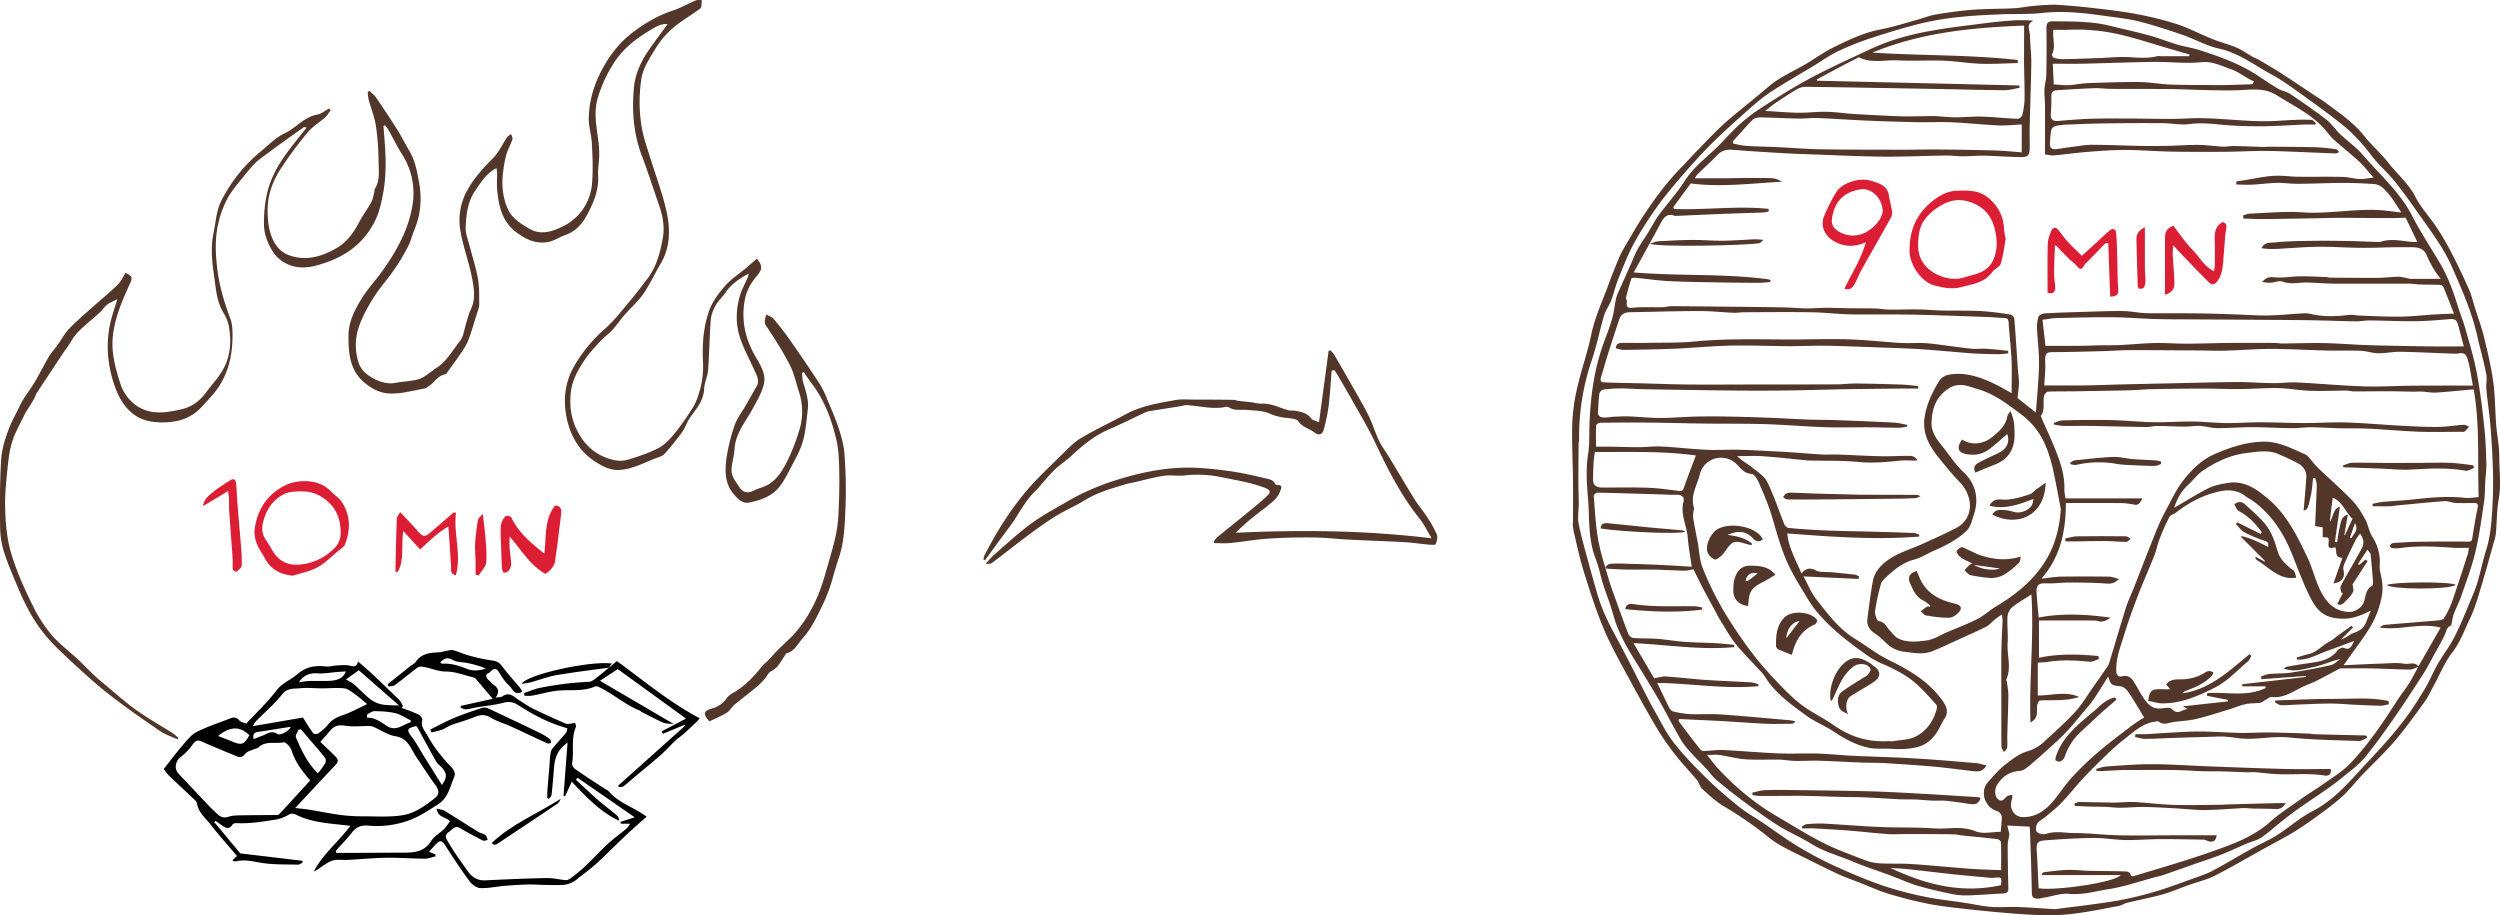 <svg xmlns="http://www.w3.org/2000/svg" viewBox="0 0 2107.55 771.58"><defs><style>.cls-1{fill:#523629;}.cls-2{fill:#dc1e35;}</style></defs><title>10min-90min</title><g id="Layer_2" data-name="Layer 2"><g id="Layer_1-2" data-name="Layer 1"><g id="_86tQW9" data-name="86tQW9"><path class="cls-1" d="M638.07,218c4.86,6.28,4.9,8.73-.18,14.79-4.83,5.78-8.41,12-9.89,19.53-3.41,17.4.22,33.37,9,48.46,4.22,7.22,9.08,14.85,6.9,23.34-1.9,7.38-6,14.31-9.72,21.07-6,10.82-14.29,20.49-15,33.79-.32,6.4-2.91,12.84-2.38,19.09.37,4.41,4,8.69,6.62,12.75,3.37,5.22,7.92,5.05,13,2.34,2.86-1.51,6.18-2.13,9.11-3.54,9.69-4.65,14.57-13.65,19-22.61a172.07,172.07,0,0,0,9.27-24.24,52.61,52.61,0,0,0-.34-32.68c-2.43-7.48-4-15.39-7.58-22.32-5.35-10.54-11.77-20.57-18.27-30.46-3.2-4.87-3.74-4.51-1.66-12.1,2.22,1.21,4.73,1.84,6.08,3.45,4.87,5.81,9.59,11.79,13.93,18q12.81,18.31,25.09,37a75.31,75.31,0,0,1,6,12.27c3.49,8.29,7.19,16.53,10,25.06,2.31,7.15,4.36,14.62,4.86,22.06a388.82,388.82,0,0,1,.89,43.84c-.64,13.94-.8,28.09-5.11,41.66-1.93,6.07-3.93,12.13-5.56,18.29a130.34,130.34,0,0,1-8.78,23.36c-4.75,9.88-9.35,19.71-16.78,28-4.11,4.57-6.61,10.71-13.38,12.5-.87.22-1.4,1.78-2.05,2.75-3.1,4.6-5.46,9.64-11,12.38-2.52,1.24-3.86,4.72-5.93,7A57.4,57.4,0,0,1,638,579c-6.23,5.11-12.68,10-18.87,15.13-2.37,2-3.9,5.12-6.45,6.69-4.65,2.87-9.79,5-14.65,7.33-5.54-6.15-5.2-8.83,2.22-10.87a21.6,21.6,0,0,0,12.46-8.85,15.12,15.12,0,0,1,4.89-4.08C628,578.52,635.9,570,643.16,560.8c1-1.26,2.5-2.13,3.63-3.31,2.92-3,5.71-6.24,8.65-9.27,2.15-2.22,4.49-4.26,6.7-6.43,2.8-2.76,5.75-5.4,8.3-8.36,12.22-14.19,20-30.72,25-48.6,3.1-10.91,6.52-21.75,9-32.8A118.69,118.69,0,0,0,706.94,431c.51-11.59.83-23.22.54-34.82-.21-8.72-.5-17.66-2.54-26.07-4.07-16.82-10-33.09-20.83-47-2.3-3-4.26-6.19-6.38-9.29l-1.54.4c.2,2.42,0,4.93.67,7.23C679,329.15,682,336.8,681,345c-1.09,9.15-1.67,18.52-4.23,27.27-2.39,8.15-6.88,15.73-10.84,23.35-2.84,5.46-5.71,11.11-9.66,15.73-6.35,7.42-15.62,10.41-24.76,12.33-5.47,1.15-9.71-3.17-13.21-7.38-7.13-8.58-7.25-18.89-6-28.89a149.84,149.84,0,0,1,6.89-28.57c2-6,6.13-11.2,9.3-16.77s6.4-11.1,9.51-16.69c2.55-4.59,0-8.62-1.73-12.62-3.93-8.87-8.66-17.44-11.91-26.54-4.21-11.79-4.19-24.15-.81-36.18,1.61-5.75,4.65-11.09,7-16.63a17.58,17.58,0,0,0,.59-2.77c-7.75,4.27-14.58,8.73-19.39,15.85-2.53,3.75-6.1,6.85-8.3,10.75-2.08,3.69-3.9,8-4.22,12.13-1.11,14.25-1.26,28.57-2.31,42.82-.38,5.18-3.06,10.21-3.28,15.37-.41,9.84-6.16,16.61-11.52,23.91-2.86,3.87-4.26,8.81-7.06,12.73a211.42,211.42,0,0,1-14.83,18.42c-1.72,1.9-4.8,2.71-7.38,3.68-10.05,3.79-19.48,9.22-30.69,9.89-7.72.46-14-3.07-19.72-6.6-13-8-20.86-20.63-24.26-35.21-3.72-16-2.4-31.65,6.26-46.44a127,127,0,0,1,26-31.2c8-7.09,14.53-15.84,21.48-24.06,4.76-5.63,9.13-11.6,13.65-17.44,7.92-10.22,11-22.36,13.22-34.69,1.79-9.93-.34-19.58-3.66-29-4.74-13.43-9-27-14.08-40.34-7.1-18.72-8.46-38.2-6.61-57.66,1.06-11.2,6-21.95,12.62-31.46,5-7.26,10.34-14.34,15.77-21.85-5.68-.39-10.17,2.45-14.63,5.13-11.89,7.15-22.75,15.4-30.44,27.37a111.93,111.93,0,0,0-14,30.5c-4.24,15.1.86,29.39,1.38,44,.07,2.14,0,4.29-.1,6.43-.27,4.69-1.11,9.41-.82,14.06.56,9.05-1.76,17.58-5.36,25.44-4.78,10.43-10.15,20.81-22.38,25-5.17,1.79-9.53,5.17-15.39,6-10,1.43-17.71-2.47-25.24-7.92-12.6-9.11-15.57-22.63-16.76-36.88-.36-4.3,0-8.66,0-13a43.25,43.25,0,0,0-.56-4.62c-8.63,4.44-12.91,11.69-17.72,18.66-6.67,9.66-7.84,20.66-8.23,31.69-.17,5,2,10.2,3.32,15.26,2.32,9.16,5.33,18.19,7,27.46,1.26,7.1,1.05,14.48,1.08,21.74,0,2.54-1.08,5.12-1.87,7.63-2.46,7.83-4.65,15.78-7.67,23.39-1.77,4.46-4.79,8.45-7.49,12.49-3,4.46-6.23,8.73-9.37,13.08-.58.81-1.11,2.2-1.8,2.29-6.95.91-9.69,7.74-15.22,10.6-.57.29-1,1.1-1.54,1.21-6.33,1.31-12.66,2.63-19,3.72a70.72,70.72,0,0,1-9.33.77c-8.64.3-16-3.2-22.53-8.41-13.23-10.53-14.49-25.09-14.36-40.7.1-11.44,5-20.74,10.36-29.77,5.19-8.73,12.34-16.27,18.29-24.57,12-16.8,22-34.84,25.29-55.36A60.61,60.61,0,0,0,339,130.17c-4.32-6.82-7.86-14.14-11.83-21.19a25.88,25.88,0,0,0-2.71-3.34l-1.2.54q.49,6.45,1,12.89c1.13,14.71,1.45,29.32-1.32,44-1.62,8.57-3.3,16.59-7.53,24.58C304.68,208,287.25,218.48,266,224c-10.83,2.8-21.4,1.84-30.47-5.59a27.54,27.54,0,0,1-5.75-6.65c-4.22-6.77-7.06-14.32-7.24-22.18A113.33,113.33,0,0,1,224.74,165c2.74-13.94,9.63-26.14,18.09-37.43,5-6.69,10.28-13.19,15.71-20.12-1,0-2.11-.46-2.65-.07-12.46,8.9-25,17.66-37.17,27-4.43,3.39-8.07,7.92-11.62,12.3-5.34,6.56-11.08,13-15.16,20.33a83.13,83.13,0,0,0-8.08,22.14c-2.73,12.27-2.21,24.7-.71,37.3,1.76,14.65,5.86,28.4,11,42.06,1.65,4.35,1.88,9.43,1.89,14.18,0,19.73-4.86,37.53-18.88,52.54-5.27,5.64-9.8,11.71-16.74,15.47-9.22,5-19.08,5.94-29.27,5.14-17.84-1.39-27.87-13.09-33.6-28.1C91,310.36,88.92,292,92.72,273.56c1.4-6.8,3.84-13.39,6.2-21.44-3.35,1.81-6.29,2.94-8.66,4.79s-4,4.61-6.27,6.66c-6.11,5.56-12.69,10.65-18.45,16.55-3.53,3.61-5.86,8.37-8.76,12.59-1.21,1.76-2.55,3.42-3.73,5.19-3,4.45-5.89,8.94-8.85,13.41-4.45,6.75-9,13.46-13.36,20.25-.87,1.35-1.15,3.07-2,4.47-1.9,3.29-3.95,6.49-5.95,9.72a24.68,24.68,0,0,0-1.37,2.07c-3.82,8.06-8.42,15.87-11.16,24.28C7.92,379.7,7.06,387.92,6.23,396c-1.08,10.47-2.12,21-1.9,31.54.28,13.38,1.4,26.71,5.35,39.74,4.75,15.71,11.54,30.39,18.83,45.06a116.71,116.71,0,0,0,14.32,22.08c6.4,7.82,14.84,14,22.29,20.92,4.52,4.23,8.78,8.74,13.27,13,2.85,2.71,5.85,5.26,8.88,7.77,9,7.43,17.6,15.32,27,22.08,10.1,7.23,21,13.35,31.49,20a45.73,45.73,0,0,1,4.53,3.75l-.86,1.27c-4.83-2.25-10.07-3.9-14.41-6.87-14.17-9.69-28.3-19.47-41.87-30-10.82-8.37-21-17.58-31.09-26.91-8.92-8.28-18.06-16.56-25.55-26.06-9-11.39-15.68-24.45-21.33-37.89-4.15-9.86-8.47-19.7-11.7-29.87a73.45,73.45,0,0,1-3.39-21c-.24-18.87-.25-37.78.84-56.6.51-8.84,3.12-17.53,6.4-26.15,2.54-6.71,6.12-12.79,9.06-19.17,3.31-7.18,8.62-13.42,12.7-20.29,4.23-7.11,7.87-14.56,12.09-21.68,2.07-3.48,4.92-6.49,7.3-9.79,3.45-4.8,6.23-10.23,10.33-14.38,7.39-7.5,15.52-14.26,23.37-21.3C88,250.13,94,245.25,99.48,239.76c2.67-2.7,4.28-6.46,6.32-9.67,5.88,2.54,6,4.07,3.69,9.13-6,13.25-11.85,26.42-14,41.27-2.21,15.1,1.41,28.79,5.85,42.54A35.9,35.9,0,0,0,115,341.92c7.42,5.16,15.72,6.35,24.4,5.53a119.21,119.21,0,0,0,13-2.25c8.89-1.87,15.74-6.86,21.09-14.09,5-6.75,11-13,14.92-20.29,5.87-10.86,6.73-23,4.64-35.13A33.45,33.45,0,0,0,188.57,264c-6-9.66-6.52-20.73-8.08-31.34-1.75-11.87-3-24-.51-36,1.92-9.29,2.44-19.42,6.67-27.57a129.72,129.72,0,0,1,33.18-41.43c6.52-5.3,12.57-11.77,20-15.21,9.74-4.52,16.46-13.92,27.69-15.84,3.48-.6,6.59-3.35,9.86-5.11l1.4,1.4c-1.52,2-2.75,4.38-4.6,6-4.86,4.36-10.76,7.79-14.84,12.74A328.53,328.53,0,0,0,236.18,143c-6.76,10.52-10.77,22.47-10.58,35.1.16,10,1.32,20.26,7.36,28.89,4.09,5.85,10.36,8.76,17.18,9.94,11.95,2.06,22.65-1.61,33-7.42,9.4-5.26,15-13.42,19.81-22.54,3-5.64,6.9-10.81,10-16.42,1.39-2.55,1.79-5.64,2.58-8.51.25-.93,0-2.1.5-2.86,4.44-7,3.24-15,3.12-22.53a227.75,227.75,0,0,0-2.2-30.34c-1.14-7.54-4.14-14.79-6.15-22.22A46.37,46.37,0,0,1,310,77.5l1.46-.87c1.87,1.83,4.09,3.42,5.54,5.54,6.12,9,12.16,18,17.93,27.18,3.68,5.85,6.74,12.08,10.25,18,4.9,8.29,6.5,17.61,8.15,26.82,2.37,13.22,1.43,26.27-3.74,38.87-2,4.79-3.17,10-5.52,14.53a171.83,171.83,0,0,1-11.44,19.3c-5.75,8.34-12.69,15.9-18,24.49-5.07,8.2-9.89,16.92-12.68,26.06a47.61,47.61,0,0,0,.67,29.21c3.42,10,19.9,18.29,30.24,16.21,6.7-1.35,13.74-1.29,20.23-3.21,4.47-1.33,8.25-5,12.32-7.59.26-.17.37-.6.65-.75,10-5.4,15-15.43,21.7-23.79,3.14-3.93,3.59-10,5.26-15.12,1.22-3.72,2-7.63,3.72-11.11,4.55-9.34,2.84-18.94.94-28.24-2.58-12.61-7.14-24.84-9.37-37.5a51.66,51.66,0,0,1,6-35.81c5.85-10.27,13.42-18.43,21.55-26.64,4.83-4.88,7.74-11.64,11.67-17.45.75-1.12,2.21-1.75,3.35-2.61.41,1.48,1.52,3.21,1.12,4.42-1.5,4.45-3.89,8.63-5.21,13.12a98.93,98.93,0,0,0-2.6,14.06c-1.62,11.54-.32,23.26,4.76,33.25,3.21,6.31,10.66,11.13,17.2,14.92,9.11,5.29,18.26,3,27.72-1.64A44.14,44.14,0,0,0,491,177a45.47,45.47,0,0,0,8.2-23.54c.83-11,.29-22-.27-33-.35-6.87-2.69-13.7-2.6-20.53.21-15.47,4.75-29.78,12.39-43.43,6.1-10.89,13.6-20.4,23.21-28,10.61-8.36,22.21-15.23,35.23-19.59,6.69-2.24,12.91-5.83,19.44-8.56,1.47-.62,3.38-.19,5.09-.24-.4,2.41.07,5.94-1.34,7-7.39,5.7-15.77,10.2-22.8,16.28a73.3,73.3,0,0,0-15,17.62c-4.92,8.26-10.71,16.44-12,26.38a137.5,137.5,0,0,0-1.35,20.35,126.81,126.81,0,0,0,2.36,22.52c1.69,8.14,4.56,16,7,24,4.26,13.77,9.37,27.34,12.72,41.33,3.81,15.86,4.46,31.89-4.44,46.85-4.93,8.3-8.93,17.22-14.41,25.13C538.06,254,532,259.23,526.8,265.14c-3.6,4.12-6.66,8.72-10.33,12.76-3,3.32-6.8,5.94-9.86,9.23-4.57,4.92-9.31,9.81-13.08,15.33-5.93,8.68-11.26,17.86-12.36,28.67-1.14,11.28.28,22,5.65,32.37,6.76,13.11,16.92,21.31,31.11,24.39a23.69,23.69,0,0,0,11.65-.44c8.74-2.73,17.62-5.54,25.66-9.8,5.29-2.79,9.77-7.7,13.63-12.46a208.9,208.9,0,0,0,15.77-22.59c2.58-4.22,4.05-9.21,5.46-14a74,74,0,0,0,2.49-24.38c-.62-14.19.4-28.62,5.13-42,2.7-7.66,7.94-14.79,13.34-21C616.13,235.29,623,231,629,225.91,632,223.39,634.86,220.76,638.07,218Z"/><path class="cls-1" d="M1326.07,441.11c0-11.88.11-23.76,0-35.65-.18-16.29-1.12-32.6-.61-48.86a158.16,158.16,0,0,1,4.32-30.33c3.42-14.88,8.64-29.36,11.71-44.3s9.66-28.51,14.73-42.67c2.43-6.8,5.19-13.49,7.93-20.18a66.44,66.44,0,0,1,4-8.42c5.8-9.85,11.39-19.85,17.68-29.38,9.34-14.15,19.41-27.78,31.33-39.93,4.72-4.82,9.18-9.89,13.9-14.7,7.69-7.84,15.13-16,23.35-23.25,11.76-10.38,24.3-19.87,36.18-30.13,10.32-8.91,22.94-13.83,34.32-20.89,7.1-4.41,14-9.21,21.53-12.86,12.51-6.11,25-12.15,39-14.77,10.11-1.89,20-5.14,29.93-7.86,5.59-1.53,11-3.78,16.72-4.74,10.46-1.75,21-3.21,31.58-4,11.31-.85,22.68-.64,34-1.22,5.61-.29,11.16-1.53,16.77-2,6.76-.53,13.59-1.26,20.33-.87,12.14.71,24.25,2,36.33,3.42,10.46,1.23,20.95,2.53,31.27,4.59a268.85,268.85,0,0,1,32.85,8.25c10.28,3.43,20,8.58,30.06,12.63,6.55,2.63,13.49,4.31,20,7.07,4.72,2,9,5.13,13.46,7.67,1.68,1,3.56,1.55,5.21,2.52,6.65,3.93,13.35,7.78,19.84,12,9.55,6.13,18.93,12.53,28.38,18.8,2.71,1.79,5.54,3.41,8.13,5.36,11.65,8.75,23.84,16.76,33,28.48,6.08,7.74,13.81,14.2,19.85,22,7.67,9.87,17.43,17.9,23.31,29.47,4.71,9.26,12.26,17,18,25.82A232,232,0,0,1,2067,213.78c5.05,9.84,9.85,19.83,14.31,29.95,2.23,5.05,3.47,10.53,5.14,15.83,2.61,8.27,5.65,16.44,7.69,24.86,3,12.43,6,24.95,7.74,37.6,1.62,11.72,1.48,23.67,2.41,35.49.73,9.21,2.7,18.38,2.67,27.56,0,11.8,1.63,23.58-.46,35.47-1.7,9.64-1.54,19.59-2.43,29.39a45.68,45.68,0,0,1-2,8.12c-3.45,12.32-6.76,24.69-10.5,36.93-2.7,8.86-5.21,17.9-9.2,26.19-4.68,9.71-8.13,19.94-15,28.82-6.73,8.69-10.9,19.35-16.24,29.12-2.42,4.41-4.56,9-7.51,13.08-8.13,11.13-16.14,22.41-25.1,32.86-8.61,10.05-18.42,19.08-27.56,28.69-5.31,5.57-10,11.76-15.62,17a192.13,192.13,0,0,1-18,14.45c-7.38,5.41-14.84,10.76-22.6,15.6s-15.81,8.9-23.74,13.31c-.28.16-.58.29-.87.45-14.28,7.93-28.38,16.22-42.93,23.63-6.87,3.5-14.61,5.28-21.94,7.89-7.49,2.67-14.82,5.84-22.45,8-9.84,2.75-19.92,4.63-29.86,7.05-2.32.56-4.42,2.16-6.74,2.59-19.52,3.6-39,8-59,7.88-10.48-.05-21-.76-31.45-1.59-13.73-1.09-27.44-2.44-41.13-4-10-1.11-20-2.24-29.77-4.22-11.06-2.23-22-5-32.84-8.32-8-2.43-15.69-6-23.52-9.06-6.11-2.4-12.34-4.53-18.3-7.26-9.54-4.39-18.91-9.14-28.33-13.79-6.37-3.15-12.78-6.22-19-9.64a76.84,76.84,0,0,1-11.54-7.59,310.19,310.19,0,0,0-38.07-26.38c-6.62-3.92-12.4-9.37-18.15-14.58-2.14-1.93-2.76-5.44-4.66-7.74-5.37-6.5-11.33-12.52-16.53-19.14a223.72,223.72,0,0,1-16-22.53c-8.22-13.67-15.94-27.66-23.51-41.7-7.66-14.2-15.76-28.26-22.06-43.07-6.69-15.74-11.84-32.16-17-48.5-3.45-11-5.8-22.3-8.52-33.51a72.61,72.61,0,0,1-1.07-7.83Zm406.46,325.34c14.88-2,33.23-4,51.41-7a284.06,284.06,0,0,0,33.45-8c10.7-3.13,21.14-7.14,31.65-10.91,5.54-2,11.24-3.79,16.4-6.55,11.12-5.92,21.89-12.5,32.9-18.63,7-3.87,14.39-7,21.09-11.21,10.23-6.5,19.43-14.84,30.12-20.36,19.6-10.1,32.75-26.9,47.3-42.3,9.68-10.24,19.16-20.76,27.88-31.82,7.12-9,13.27-18.84,19.28-28.66,4.11-6.7,7-14.16,10.91-21,4.6-8,10.4-15.34,14.51-23.55,5.65-11.29,10.27-23.1,15.18-34.74a107.36,107.36,0,0,0,4.45-12.54c2.36-8.37,4.09-16.94,6.73-25.22,3.61-11.29,4.55-22.93,5.24-34.59.61-10.38.88-20.82.61-31.21-.34-13.23-1.14-26.46-2.19-39.66-.79-10-2.45-20-3.39-30-.41-4.43.74-9.09-.12-13.38-2.2-10.93-5.28-21.67-7.74-32.54-4.58-20.2-13-39-21.28-57.8-6.64-15.06-16.39-28.18-25.82-41.49-7.15-10.1-14.19-20.3-21.92-29.94-6.18-7.73-13.91-14.25-19.89-22.11-7.46-9.81-15.58-18.9-25.15-26.52-11.36-9-23.16-17.56-35-26-7.88-5.63-15.76-11.43-24.26-16-14.4-7.72-27.36-18.06-44.07-21.7-10.68-2.33-20.59-8.06-31-11.67-11.89-4.11-23.9-8-36.06-11.14-8.07-2.11-16.48-3-24.77-4.18-18.84-2.64-37.61-5.28-56.82-3.15-12.14,1.34-24.48.7-36.72,1.24-11.05.48-22.14,1-33.13,2.18a246.25,246.25,0,0,0-31.77,5.16c-14.7,3.62-29.23,8.06-43.63,12.79A231.61,231.61,0,0,0,1549,43.46c-7.13,3.43-13.62,8.16-20.42,12.28-12.27,7.45-24.84,14.47-36.76,22.45C1484,83.4,1477,89.79,1470,96c-9.54,8.44-19,17-28,26-8.75,8.79-17,18.07-25.12,27.47-7.18,8.34-14.26,16.84-20.58,25.83A300.49,300.49,0,0,0,1377,206c-5,9.38-8.86,19.44-12.83,29.36-2.37,5.91-3.76,12.21-6,18.16-1.62,4.26-4.6,8-5.89,12.38-3.63,12.25-6.07,24.89-10.14,37a200,200,0,0,0-10.91,67.59c0,1-.41,2-.42,2.94-.1,10.86-.21,21.72-.2,32.57,0,6.1.3,12.2.32,18.29,0,5.76-1.15,11.71-.07,17.24,2.18,11.19,5.46,22.18,8.42,33.21,2.36,8.81,4.87,17.58,7.41,26.34,3.6,12.43,9.24,24,15.4,35.31,8.58,15.82,16.58,32,24.85,48,2.41,4.65,4.75,9.34,7.36,13.88,5.39,9.35,10.08,19.3,16.66,27.75,8.3,10.65,17.85,20.41,27.5,29.9,8.67,8.53,18,16.48,27.45,24.11,6.21,5,13.28,8.91,19.91,13.38,9.92,6.69,19.52,13.88,29.74,20.06A309.93,309.93,0,0,0,1546.63,730c13.16,6,26.55,11.71,40.22,16.45a294.64,294.64,0,0,0,35.65,9.47c10.92,2.3,22.1,3.39,33.16,5.08,7.64,1.16,15.23,2.9,22.91,3.54,7,.59,14.12-.19,21.17.06C1709.5,764.9,1719.25,765.66,1732.53,766.45Z"/><path d="M478.47,626.08c-8.18,5.68-10.68,12.52-11.33,20.33s-1.28,15.78-2.14,23.64c-.13,1.21-1.49,2.28-2.27,3.42l-1.3-.77c0-2-.13-3.92,0-5.86.51-6.71,1.12-13.41,1.69-20.12.37-4.31.35-8.7,1.25-12.89.45-2.13,2.42-4,3.92-5.81,2.95-3.53,6.13-6.85,9-10.42.73-.89.7-2.39,1-3.69-15.37-4.13-28.8-11.38-41.71-19.65a13.73,13.73,0,0,0-11.86-1.86c-7.43,1.89-15.16,2.61-22.76,3.89-3.06.51-6.08,1.43-9.16,1.69-1.43.12-3-.88-4.45-1.37,0-.52.11-1,.17-1.55l26.86-5.94c-4.61-5.44-9.24-10.94-13.92-16.39a4.74,4.74,0,0,0-2.21-1.62c-7.75-1.85-15.53-5-23.28-5-7.45,0-13.63-3.39-20.56-4.16a5.92,5.92,0,0,0-3.83,1.11c-6.29,4.77-12.39,9.81-18.74,14.5-1.33,1-3.47.86-5.23,1.25l-.81-1.93q9.38-7.53,18.75-15.06c1.67-1.33,3.87-2.26,5-3.93,4.84-7.17,12.16-7.64,19.69-8,2.06-.09,4.09-.89,6.16-1.22s4-1,5.8-.54c4.34,1.18,8.44,3.23,12.78,4.39a148.16,148.16,0,0,0,19.55,4.25c4,.5,6.46,1.68,8.86,5,4.54,6.21,9.85,11.86,14.78,17.79a30.07,30.07,0,0,1,2.15,3.44c-6.76,4.14-8.38-2.79-11.33-5.29-3.56-3-6-7.44-8.6-11.43-3.59-5.39-6.09,0-8.52,1.12-2.9,1.28-2.24,4,.14,6,1.39,1.18,2.48,2.75,4,3.77,4,2.76,5.37,6,1.77,11,2.67-.53,4.73-.37,6.06-1.28,5.77-4,9.3.58,13.39,3.13s7.83,5.28,12,7.34c9.09,4.45,18.33,8.6,27.61,12.65,1.38.61,3.3.08,5-.05a24.74,24.74,0,0,0,3-.6c.24,1.19,1,2.61.63,3.53-4.22,9.82-1.38,20.37-3.18,30.44-.27,1.51,1.16,4,2.56,5,8,5.61,16.29,10.89,24.47,16.29,1.37.9,3,1.53,4.07,2.72,6.66,7.64,15.84,11.45,24.33,16.32,2.19,1.25,4.26,2.72,7.44,4.79-5.84,5.21-11.7,10.23-17.31,15.51-8.47,8-16.61,16.33-25.19,24.19-5,4.55-10.5,8.46-15.8,12.63a19.76,19.76,0,0,1-4.31,3,23,23,0,0,1-7.49,2.2c-5.83.29-11.69.05-17.54,0-4.06-.07-8.12-.48-12.17-.35q-9.86.3-19.69,1.13c-7,.59-13.93,2.19-20.84,1.9-3.17-.13-7.06-3.09-9.12-5.89-7.13-9.69-13.75-19.79-20.27-29.92-2.71-4.22-4.39-4.82-7.77-1.36-1.95,2-3.79,4.13-6,6.53l5.32,2.32c.08.51.15,1,.22,1.54-3,.71-6,2-9,2-10.75,0-21.5-.94-32.25-.78-10.94.17-21.87,1.25-32.81,1.81-3.83.2-7.77-.45-11.47.24-2.95.56-5.78,2.34-8.38,4-2.85,1.82-5.38,4.14-8.72,5.49,7.42-14.43,20.22-24.37,30.8-38.47l-13.88-1.53c-11.08-1.2-22-2.82-32.19-7.94-1.4-.71-3.71-1.07-4.94-.4-3.81,2.08-7.16,3.82-11.93,4.61-11.14,1.83-22.13,3.55-33.43,3-1,0-2.56.42-3,1.16-2.6,4.42-5.57,3.07-8.72.86-1.85-1.31-3.72-2.6-5.58-3.9l-1.12,1,22,26.39,52.23,6.22.47,1.33c-1.34.68-2.68,2-4,1.93-9.83-.2-19.76.07-29.45-1.29-7.44-1-14.64-3.41-22.25-1.58a8.58,8.58,0,0,1-2.48,0c-.26,0-.5-.34-1.19-.85,1.42-1.3,2.75-2.54,3.88-3.58-7.45-8.78-15.07-17.24-22-26.21-4.41-5.65-10.43-10.32-11.76-18.17-.33-1.94-2.71-3.64-4.37-5.22-6.56-6.28-13.27-12.41-19.8-18.73a36.92,36.92,0,0,1-3.81-5c5.66-7.16,10.69-13.94,16.19-20.32,3.49-4,7.08-8.63,11.66-10.95,8.77-4.46,18.28-7.46,27.47-11.11,3.12-1.24,5.84-1.76,8.41,1.47,1.08,1.36,3.44,1.69,5.71,2.72,8.61-9.27,18-18,25.57-28,4.9-6.45,12.06-8.82,17.62-13.73,6.94-6.12,14.9-7.55,23.81-6.51,3.2.38,6.55-.75,9.84-.87,3.74-.14,7.7-.64,11.2.34s5.3.42,6.28-3.68c3.77,3.28,7.32,6.17,10.64,9.29,8,7.55,16,15.15,23.88,22.87,1.48,1.46,2.28,3.61,3.4,5.44l-1.15,1.5c4.79,1.84,9.7,3.42,14.28,5.66,1.54.75,3.51,3.55,3.15,4.78-1.48,5,1.58,8.24,3.7,11.85a126.32,126.32,0,0,0,7.87,12.46,143.9,143.9,0,0,0,12.68,15c2.61,2.61,3.83,5.64,2.67,8.39-3.45,8.17-5.12,17.66-13.3,22.93-7.27,4.68-14.58,9.62-22.52,12.88A78.64,78.64,0,0,1,310.32,696c-5.78-.49-10,1.11-13.61,5.83-4.08,5.34-8.92,10.1-13.38,15.15-.25.29-.09,1-.16,2,5.48,0,10.88,0,16.27,0,13.09-.05,26.18-.13,39.27-.16,9.55,0,18.72-.14,24.78-9.84,2.51-4,7.3-6.56,10.81-10,1.92-1.9,3.32-4.32,5.06-6.65-3.58-3.74-10.5-3.25-11.27-10.65,2.57.68,5,.8,6.78,1.9,9.61,5.83,19,12,28.61,17.85,1.79,1.11,4.16,1.35,5.81,2.6,1,.79,1.25,2.7,1.84,4.1-1.34.19-3,1-4,.46-6.46-3.28-12.9-6.63-19.1-10.37-4.84-2.93-6.82,1.38-9.78,3.23s-2.94,4.2-1.31,6.88c2,3.33,3.95,6.73,6.13,10,3.64,5.41,7.44,10.71,11.19,16,3.63,5.17,8.22,8.16,14.94,7.82,17.26-.85,34.54-1.6,51.82-1.94,5.36-.11,10.74,1.43,16.15,1.74,1.6.09,3.49-1.18,4.9-2.28,4-3.15,8.05-6.34,11.74-9.86,6.37-6.07,12.32-12.6,18.78-18.57,4.82-4.45,10.2-8.28,15.25-12.49,1.12-.94,1.89-2.29,3.54-4.35h-8l-.32-1.57L535.08,689l-48.22-33.35-1.36,1.64c6.1,5.65,12.08,11.43,18.34,16.89,5.2,4.54,10.8,8.62,16.08,13.06a7,7,0,0,1,2,4.68C506,684.41,494.2,671.9,482,659l-5.6,12.17-1.34-.42ZM248.8,681.18c4.37.5,7.85.76,11.28,1.32,9,1.47,18,3.32,27,4.53a143.52,143.52,0,0,0,18.77,1.13c11.18,0,22.56.85,33.49-.91,10.34-1.66,19.28-8,27.49-14.64,3.76-3.07,3.3-6.56.3-10.67-5.78-7.91-11.08-16.19-16.53-24.35-4.5-6.74-6.56-15.2-17-16.86-6.61-1.05-12.69-5.38-19.06-8.12a10.15,10.15,0,0,0-3.82-.56c-6.6,0-13.33.78-19.76-.26-5.42-.88-9.23.06-12.61,4.11-2.59,3.13-5.32,6.15-8.29,9.56,3.91,3.74,8.46,7.91,12.76,12.31,1.77,1.8,2.9,4,.55,6.5-9.54,10.11-19,20.3-28.5,30.45C252.94,676.83,250.94,678.92,248.8,681.18Zm12.7-23.28c-7.11-8.16-12.72-15.81-15.72-25.34-.89-2.82-4.94-7.11-6.76-6.75-7.17,1.4-15.47-1.69-21.52,4.68-.38.41-1.27.29-1.86.56-3.08,1.42-7.16,2.12-9,4.52-2.88,3.82-5.47,2.71-8.53,1.43-9.49-4-19-7.84-28.4-12-3.89-1.74-5.47.13-7.58,2.94a45.34,45.34,0,0,1-9.37,9.87c-5,3.58-6.29,10.19-2.08,14.61,8.7,9.13,17.31,18.35,26,27.48,2.24,2.36,4.64,4.58,7.06,6.75a8.29,8.29,0,0,0,9.08,1.83c3.47-1.18,7.45-1.07,11.21-1.15,9.85-.19,19.7-.15,29.55-.28a3.29,3.29,0,0,0,2.12-1Q248.68,672,261.5,657.9Zm-6.13-53c3.26,5.08,5.76,9.34,8.7,13.27.56.74,3.3.81,4.25.12a38.84,38.84,0,0,0,8.09-7.29c3.54-4.6,8.16-6.65,13.49-8.45,6.38-2.16,12.33-5.59,19.66-9-4.42-3.59-7.3-6.21-10.47-8.42-2.77-1.93-5.74-4.49-8.85-4.84-6.1-.7-12.35,0-18.54,0s-12.63-.71-18.84-.07c-5.15.53-10.55-.5-15,5.1-6.45,8.19-14.58,15.05-21.93,22.53a34.87,34.87,0,0,0-3,4.37Zm81.09-10.13-34-29.73-10.78,7.75c2.66,1.59,4.94,2.55,6.71,4.1,4.83,4.21,9.2,9,14.24,12.89a23.05,23.05,0,0,0,9.66,4.1C326.8,594.72,331.47,594.51,336.46,594.77Zm-82.76,20-2.08.41c-.79,2.15-2.82,4.82-2.17,6.36,4.59,10.88,9.6,21.6,18.49,30.41a82.74,82.74,0,0,0,6.09-8.23c.72-1.25.84-3.8,0-4.83-4.25-5.47-8.89-10.63-13.39-15.91Q257.19,618.9,253.7,614.78Zm118.85,47c4.24-6.21,4.32-9.38.63-13.92-1.65-2.05-4.14-3.54-5.41-5.77-5.42-9.46-10.52-19.11-15.76-28.68a7.82,7.82,0,0,0-1.12-1.31c-8.18,1.93-8.34,3.15-3.33,9.76,3.75,4.94,6.64,10.54,9.93,15.83C362.38,645.49,367.28,653.32,372.55,661.74Zm-26.43-52.81.22-1.59c-4.31-2.11-8.43-5-13-6.13-5.68-1.39-11.71-1.6-17.6-1.73-2,0-4.16,1.56-6.06,2.71-.46.29-.37,2.58-.22,2.61,1.79.43,3.75.33,5.47.92a37.45,37.45,0,0,1,6.47,3.13c2.2,1.26,4.13,3,6.42,4.06C334.94,616.05,340.11,610.66,346.12,608.93ZM252,575.14c3.41-.42,6.21-1,9-1.07,5.41-.15,10.84.13,16.24-.08,8.08-.32,12.23-2.58,14.28-8l-7.92.58c-5.41.42-10.88,1.51-16.22,1.06C261.64,567.15,255.84,569.07,252,575.14Zm-41.78,44.71c-8.55-8.67-17.46-6.73-26.39.59,4.39,1.72,8.31,3.17,12.17,4.78C203.72,628.43,205.74,627.73,210.22,619.85ZM371.05,558.6c.94.44,1.55,1,2.12.95,7.49-.59,14.26,1.93,21.1,4.5,5,1.89,10.21,1.24,15.29-.45a84.4,84.4,0,0,0-14.88-4.54c-4.31-.94-9.24-.6-12.88-2.63C377.2,553.86,374.43,554.89,371.05,558.6Zm-126,54.49a5.3,5.3,0,0,0-1.43-.17c-8.72,1.36-17.42,2.82-26.15,4.08-3.71.53-4.39,2.5-3.67,6.09,2.64-1,4.91-2,7.22-2.8,4.1-1.48,7.7-4.94,12.77-1.54C236.25,620.39,243.61,616.14,245.06,613.09Z"/><path class="cls-1" d="M1122.62,312.5c-.83,10.08-1.37,20.21-2.61,30.24a146.05,146.05,0,0,1-4.15,19.67c-1,3.81-4.29,4.89-7.36,2.44-4.37-3.48-10.19-4.4-13.86-9.59-1.78-2.51-7.47-2.66-11.47-3.09a47.36,47.36,0,0,1-13.42-3.75c-5.46-2.26-11.91-2.27-18-2.82-5.45-.49-11.14,1-16.16-2.45a3.71,3.71,0,0,0-2.46-.08c-11,2.26-21.68-.92-32.52-1.52-1.91-.11-3.86.64-5.8.95-8.66,1.39-17.34,2.73-26,4.14a13.13,13.13,0,0,0-3.29,1c-9.91,4.62-19.68,9.59-29.73,13.86-12.49,5.3-22.74,13.55-32.5,22.7-4.42,4.14-9.67,7.42-14,11.61-4.7,4.52-8.81,9.64-13.16,14.51a23.71,23.71,0,0,1-1.79,2.19c-10,8.88-15.41,21.07-23.2,31.54-7,9.37-13.86,18.81-20.79,28.22l-1.26-.65a11.63,11.63,0,0,1,.61-2.94c9.86-19.34,21.27-37.76,35.21-54.36,9.41-11.2,20.27-21.21,30.72-31.52,4.94-4.87,9.9-10.1,15.79-13.57,12.39-7.3,25.45-13.44,38.12-20.25,12.88-6.93,27.07-9.12,41.13-11.69,5-.91,10.18-.44,15.29-.44q17,0,34,.23c1.26,0,2.49.65,3.76.81,3.47.43,7,.72,10.44,1.15,3.24.4,6.5,1.38,9.71,1.25,7.79-.31,14.44,3.28,21.54,5.4,2.18.65,4.64.23,6.91.66,4.84.91,9.6,1.86,12.93,6.31,1.16,1.55,3.8,2,6.69,3.38,2.8-20.81,5.45-40.48,8.1-60.15l1.45-.61a28.42,28.42,0,0,1,3.38,3.94q7.62,13,15,26.05c4.81,8.51,9.81,16.94,14.15,25.7,3.24,6.55,5.21,13.73,8.4,20.31,2.52,5.2,6.08,9.88,9.09,14.85,7,11.56,13.79,23.22,20.92,34.68,3.1,5,7,9.47,10.22,14.41a99.46,99.46,0,0,1,8.57,15.2c1,2.32.08,5.76-.89,8.34-.29.76-3.8.54-5.79.37-6.91-.62-13.79-1.7-20.71-2.08-15.41-.86-30.84-1.32-46.25-2.1-10-.51-20.07-1.75-30.11-1.85-12.86-.13-25.75.16-38.58,1-10.62.7-21.16,2.63-31.76,3.69-4.43.45-8.94.08-13.41.08l-.33-1.67a21.66,21.66,0,0,1,2.72-3.27c12.88-10.56,26-20.82,38.65-31.67,8-6.83,7.62-8.05-1.92-11.27-11.11-3.75-22.89-5.56-34.43-8a99.29,99.29,0,0,0-30.25-1.14c-5.66.56-11.53-.6-17.11.26-8.71,1.35-17.25,3.75-25.87,5.7-2.07.47-4.18.77-6.19,1.38-12,3.61-24,7-34.83,13.72-7.81,4.81-16.38,8.39-24.18,13.21-8.18,5.06-16,10.77-23.71,16.5-10,7.44-19.79,15.24-29.77,22.75-1.31,1-3.2,1.21-5.52.78,2.58-2.7,5-5.64,7.79-8.08,10-8.71,19.81-17.83,30.5-25.68,9.37-6.87,19.8-12.32,29.84-18.26,16.27-9.63,33.73-16.39,52-21.38,16.12-4.43,32.53-7.38,49.19-7.52,11.79-.1,23.65,1.25,35.37,2.79,10,1.33,20,3.62,29.86,5.94,3.5.82,7.61,1,9.71,5.37.55,1.14,6-.62,4.74,3.57a22.07,22.07,0,0,1-5.61,9.6c-5.23,4.92-11.21,9-16.81,13.53a187.37,187.37,0,0,0-15.85,14.09c54.75-2.53,109.29-2.11,165.17,4.68-3.7-6.15-6.23-11.68-9.92-16.27-15.89-19.81-27.22-42.18-37.93-65-5.29-11.27-11.78-22-17.86-32.88-4.49-8-9.18-16-13.81-23.92-.77-1.32-1.72-2.54-2.59-3.8Z"/><path d="M513.29,563,520,557.3c22.43,16.19,44.09,34.68,69.85,48.21a31.18,31.18,0,0,1-2.62,3.06c-3.55,3.4-7.12,6.77-10.79,10-2.44,2.17-5.19,4-7.56,6.23-4.12,3.88-7.87,8.17-12.12,11.9-7.31,6.42-14.89,12.54-22.34,18.8-2.91,2.44-5.68,5.05-8.73,7.3-1,.73-2.64.58-4,.83l-.56-1.32,56.43-50.52-.51-.77-18.26,7.61-1-2.07,20.55-10.78-57.55-41.72-15,9.84,62.25,36.48c-3.83-.46-6.64-.2-8.91-1.19-6.25-2.74-12.28-6-18.38-9.07-.43-.22-.7-.8-1.13-1-12.74-4.92-22.82-14.48-35.14-20.12a3.71,3.71,0,0,0-2.66-.38c-9.92,4.49-20.49,2.66-30.81,3.54-7.62.64-15.09,2.95-22.66,4.33a35.84,35.84,0,0,1-6.22.05c-.11-.76-.23-1.52-.35-2.28,4.19-1.42,8.3-3.26,12.6-4.19a265.17,265.17,0,0,1,42.14-5.29c2.54-.14,5.1-2.51,7.38-4.2,3.3-2.44,6.36-5.2,9.52-7.82Z"/><path class="cls-2" d="M246.78,485.34c-10.86-1.18-18.69-5.46-23.62-14.87-2.07-3.94-4.91-7.56-6.47-11.68-1.41-3.7-2.54-8-2.09-11.82,2-17.25,10.87-30.61,26.4-38.07,9.82-4.72,28-5.48,37.94,5.32,2.83,3.08,6.79,5.29,9.06,8.69,7.57,11.36,7.67,23.69,2.84,36.08-.86,2.2-3.59,3.76-5.62,5.42-5.81,4.78-11.22,10.37-17.72,13.92C261.2,481.77,253.73,483.09,246.78,485.34Zm3.94-9.27a46.18,46.18,0,0,0,31.53-14.28,17.13,17.13,0,0,0,4.9-12.46c.14-13.52-4.92-23.82-17-31-7.35-4.35-14.77-4.44-22.56-3.81a22.65,22.65,0,0,0-8.39,2.14c-8.08,4.22-13.28,10.93-16.25,19.6-2.2,6.42-3.1,12.52,1,18.54,1.83,2.73,3.56,5.55,5.16,8.42C233.79,471.75,240.82,476.32,250.72,476.07Z"/><path class="cls-2" d="M458.82,466.71c2-14.19-.34-28.72,9.19-40.57,4.19.21,5.53,2.7,5.11,6.39q-1.56,13.52-3.29,27c-.54,4.23-1.31,8.44-1.76,12.69s-2.69,7.6-8.2,11.56c-13.35-7.23-20.26-20.26-30.29-31.51,0,3.09-.18,6.19,0,9.26.35,4.78,1.26,9.54,1.35,14.32,0,1.86-1.21,4-2.44,5.55a4.25,4.25,0,0,1-3.84,1.25c-.89-.38-1.41-2.41-1.48-3.75-.38-6.68-.6-13.37-.79-20.05-.15-5.3-.6-10.63-.1-15.87.26-2.73,1.95-5.54,3.7-7.77.54-.68,4.57-.09,5,.84C437.08,449.08,447.73,457.8,458.82,466.71Z"/><path class="cls-2" d="M340,447.66c-2.06,12.29,1.23,24.24-4.7,34.48l-2-.22c.35-14.82.59-29.64,1.17-44.45.08-2,1.9-3.85,2.89-5.73,5.81,6.23,11.23,11.73,16.26,17.56,2.94,3.41,5.4,2.92,8.35.35,6.68-5.82,13.42-11.59,20.15-17.36.2-.17.64-.07,2.27-.18-2.32,17.54,4.85,34.95-.09,52.88-5-1.11-3.87-4.32-4-6.81-.6-8.65-1.11-17.31-1.68-26-.17-2.47-.41-4.94-.68-8.28-8.72,4.83-15.41,11.53-23.76,19.32Z"/><path class="cls-2" d="M192.25,414l-21.09,12.68c1-6.51,5.26-9.18,8.72-12.08,4.14-3.47,8.88-6.21,13.39-9.22,3.63-2.41,5.38-1.72,5.83,2.64.57,5.4.61,10.86,1.05,16.28.92,11.67,2,23.32,2.92,35a135.22,135.22,0,0,1,.69,17.52c-.1,1.86-2.74,3.7-4.5,5.24-.25.23-2.86-1.18-3-2-.36-2.95.07-6-.13-9-.93-13.52-2-27-2.94-40.56-.21-3.15,0-6.33-.12-9.49C193,419.09,192.66,417.19,192.25,414Z"/><path d="M362.75,615c6.69-3.29,13.23-6.92,20.09-9.79,7.56-3.16,15.38-5.72,23.16-8.32a7.53,7.53,0,0,1,5.09.12q22.43,10.41,44.67,21.2a49.12,49.12,0,0,1,7.89,5c.69.51.67,2,1,3-1,.21-2.31.9-3.1.54-10.41-4.75-20.73-9.72-31.14-14.48-5.61-2.56-11.74-4.21-16.93-7.41s-9.48-2.06-14.48,0c-5.84,2.45-12.08,4-18,6.15-3,1.12-5.71,3.12-8.72,4.26a71,71,0,0,1-8.62,2.15C363.32,616.66,363,615.84,362.75,615Z"/><path class="cls-2" d="M406.94,433.11c.87,7.39,1.76,13.22,2.19,19.08.54,7.36,1.48,14.82.7,22.08-.4,3.81-4.09,7.26-6.29,10.88l-2.63-.72c0-3.5,0-7,0-10.5-.1-5.54-.65-11.1-.33-16.62a172.82,172.82,0,0,1,2.37-18.94C403.19,436.91,404.92,435.69,406.94,433.11Z"/><path d="M513.46,562.82c-14.81,2.06-29.68,3.79-44.41,6.33-7.36,1.27-14.45,4.09-21.7,6.07-2.34.63-4.8.81-7.6,1.26,4.05-7.85,57.94-19.65,76-17.13L513.28,563Z"/><path d="M414.75,710.44c16.85-15.87,38.47-24.66,58-37.05-.79,1.31-1.28,3.07-2.42,3.85q-25.79,17.41-51.75,34.54c-.75.49-2.1.06-3.17.06Z"/><path class="cls-1" d="M1710.8,696.85l-18.59-.92c.55,2.38,1,4.22,1.41,6.07a5,5,0,0,1,.26,1.65c-.44,3.08-1.36,6.15-1.35,9.22,0,12,.27,24,.56,35.91.09,3.64-1.73,4.35-4.93,4.48-9.41.38-18.8,1.25-28.21,1.55a60.23,60.23,0,0,1-13.88-1c-9.93-2.05-19.86-4.29-29.57-7.16-7.48-2.21-14.62-5.57-22-8.3-10.6-4-21.42-7.37-31.83-11.77-12-5.11-24.85-8.4-36.14-15.45-8.61-5.38-18.1-9.34-26.72-14.7-9.71-6.06-19-12.81-28.26-19.59-8.3-6.09-16.4-12.47-24.31-19.06-3.21-2.68-5.6-6.33-8.49-9.42-5.84-6.27-12.14-12.16-17.54-18.79-3.85-4.73-6.67-10.33-9.69-15.69-4.68-8.28-8.94-16.79-13.73-25-6.67-11.41-13.56-22.7-20.56-33.92-7.33-11.76-13.76-23.85-17.42-37.37-2.27-8.41-5.66-16.51-8.29-24.83-2.31-7.33-3.69-15-6.48-22.13-6.2-15.86-4.95-32.5-6.2-48.91-1-12.86-2.18-25.57-.08-38.51,1.34-8.23.91-16.76,1.2-25.15.83-23.88,4-47.32,12.32-69.9,3.19-8.61,6.7-17.29,8.29-26.25.9-5.08,1.3-10.17,3.44-14.94q5.49-12.28,11-24.57c1.76-4,3.22-8.1,5.32-11.89,2.62-4.74,5.8-9.17,8.66-13.79,3.27-5.25,6.09-10.82,9.73-15.79,7-9.53,15.09-18.29,21.4-28.21,6.5-10.24,15.5-17.61,24.2-25.58,7.4-6.78,13.84-14.61,21.23-21.39a144.42,144.42,0,0,1,18.84-14.58c12.52-8.12,25.15-16.14,38.22-23.32,13.25-7.28,27-13.71,40.69-20.13,10.6-5,21.22-10.11,32.28-13.8a241.73,241.73,0,0,1,34-8.23c14.07-2.52,28.31-4.14,42.51-5.95,8.45-1.08,16.93-2,25.43-2.57a133.65,133.65,0,0,1,16.64.25c-6.47,3.21-2.9,8.25-2.83,12.46.13,7.77,1.18,15.55,1.09,23.32-.21,17.2-.92,34.4-1.32,51.6-.16,6.65,0,13.31,0,20,0,5.64-1.5,7.74-7.07,7.66-10.47-.14-20.92-1-31.39-1.21-6-.13-11.91.51-17.87.5-4.76,0-9.53-.72-14.3-.65-17.76.25-35.53,1.11-53.29.95-19.77-.17-39.53-1.19-59.3-1.88-8.29-.29-16.58-.57-24.86-1.06-14.16-.84-28.31-1.69-42.44-2.83-5-.41-9,.55-12.55,4.2-5.58,5.69-11.47,11.07-17.19,16.62a22.87,22.87,0,0,0-2,3.17c9,0,17.13,0,25.23,0,4.89,0,9.78-.18,14.67-.19,8.21,0,16.42-.14,24.63.14a17.61,17.61,0,0,1,8.78,3c-25.6,1.31-51,4.81-76.87,1.42l-14.7,20.06.66,1.46c26.54,1.06,53.23-2.85,79.72-.06.06.65.11,1.31.16,2a18.78,18.78,0,0,1-3.87,1c-10.4.41-20.81.66-31.21,1.06-14.21.56-28.41,1.21-42.62,1.83a4.19,4.19,0,0,1-1.49,0c-6-2.39-9.06.76-11.69,5.67-7.55,14.09-15.32,28.07-23,42,38.34,3.21,76,.78,113.28,5.79a11.25,11.25,0,0,1,2.3.86l-.88,1.5c-3.21.22-6.41.63-9.62.62q-17.43-.07-34.87-.38c-13.6-.26-27.21-.38-40.79-1.08-9.23-.48-18.4-1.88-27.6-2.77-1.25-.12-3.51,0-3.69.47-1.77,5.34-3.29,10.77-4.65,16.23-.24,1,1,2.29.82,3.32-1.06,6.21,2.29,5.4,6.65,5.06,7.67-.58,15.41-.14,23.11-.29,2.61-.05,5.2-.9,7.8-.88,20.37.12,40.74.35,61.11.57,11.24.12,22.48.21,33.71.46,6.34.14,12.67.77,19,.84,5.55.06,11.1-.5,16.65-.53,6,0,12.09.3,18.14.38,8,.12,15.94.06,23.9.26,3.6.09,7.18.87,10.78.91,11.36.14,22.76-.6,34.06.25,14.69,1.11,29.38.19,44,1a244.6,244.6,0,0,1,24.54,3,4.86,4.86,0,0,1,3.14,3.36c1.14,14.29,2,28.6,3,42.91.26,3.78.94,7.56.91,11.34s-.71,7.72-1.22,12.68l15.47,12.26c1-13.83,2.38-27.05,2.64-40.29.2-10-1.22-20-1.64-29.95a31.21,31.21,0,0,1,1.09-10.34c.42-1.4,3.15-2.88,4.91-3,10.2-.63,20.43-.92,30.65-1.22,11.7-.35,23.41-.86,35.11-.79,6.26,0,12.51,1.35,18.78,1.7,5.86.33,11.74.15,17.62.18,9.74,0,19.48,0,29.21.11,10.45.18,20.89.56,31.34.9,8.66.28,17.32,1,26,.85,9.73-.19,19.44-1.24,29.16-1.78a24.45,24.45,0,0,1,6.89.51c10.59,2.49,21.19,2.16,31.89.82,3.21-.4,6.57.46,9.87.57,11.38.37,22.77,1,34.15.87,9.41-.11,18.8-1.23,28.21-1.82,5.19-.32,10.38-.47,16.59-.75-3.18-8.07-5.9-15.09-8.77-22.05-.37-.9-1.5-2.07-2.32-2.11-6.08-.28-12.18-.24-18.26-.42-3.11-.1-6.21-.66-9.32-.67-20.7,0-41.4.11-62.1,0-7.93,0-15.87-.87-23.81-.95-6.69-.06-13.32,1.81-20.1-.81-2.57-1-6.1.69-9.22.92a22.31,22.31,0,0,1-7.83-.71c2.85-2.89,5.28-4.38,9.75-3.86,7.23.84,14.7-.67,22.08-.76s14.47.33,21.71.58c1.3.05,2.59.54,3.89.55,13.37.1,26.75.25,40.12.14,5.7,0,11.4-.83,17.1-.92,2.59-.05,5.19.76,7.78,1.22a15.08,15.08,0,0,0,2.4.55c8.17,0,16.35,0,25.65,0-2.12-2.94-3.9-5-5.25-7.36a91.86,91.86,0,0,1-6.32-12.07c-3.29-8.34-10.66-7.11-17-7.22-12.28-.23-24.58.57-36.86.51-12.8-.06-25.6-1-38.39-.86-11.68.13-23.34,1.23-35,1.79a57.9,57.9,0,0,1-12.22-.65c2.68-5.45,7.82-4.44,11.75-4.87,9.48-1,19.09-1.12,28.65-1.28,10-.17,20-.1,30,.07,9.5.16,19,.59,28.5.9a3.08,3.08,0,0,0,1,0c9.48-3.44,18.95-.59,28.43,0a27.84,27.84,0,0,0,3-.23L2028,183.54c-5.33.14-9.23.34-13.12.32-14.11,0-28.21-.22-42.31-.22-7.66,0-15.31.28-23,.41-14,.23-27.94.52-41.91.64-5.46.05-10.93-.29-16.39-.45-.12-.87-.23-1.73-.35-2.59,1.86-.54,3.71-1.49,5.59-1.56,14.71-.54,29.52-2.1,44.14-1.08,21.61,1.52,42.89-3,64.38-1.93,6.07.32,12.11,1.3,19.33,2.1-3.07-4.69-5.47-8.74-8.26-12.5a53,53,0,0,0-7.54-8.48,12.4,12.4,0,0,0-6.72-3c-8.77-.63-17.59-1-26.38-1-12.88.05-25.75.66-38.63.76-5.84,0-11.68-.91-17.51-.78-6.74.14-13.46,1.13-20.21,1.46-4.58.23-9.19,0-13.79-.1-.05-.84-.09-1.68-.14-2.52,2.7-.43,5.41-.88,8.12-1.3,7.76-1.22,15.49-3,23.3-3.48,7-.45,14,.67,21,.76,12.43.15,24.87-.14,37.3.13,4.7.1,9.37,1.56,14.08,1.77,3.59.16,7.23-.67,12-1.18-4.36-4.9-7.9-9.57-12.13-13.49-7-6.46-14.49-12.34-21.59-18.67-2.45-2.17-4.37-4.94-6.49-7.46-11.18-13.34-26.68-20.47-41-29.55-9.9-6.28-19.44-5.21-29.76-4.63-9.3.52-18.65.24-28,.08-10.9-.18-21.79-.8-32.69-.92-16.58-.18-33.17,0-49.75-.16-4.64,0-9.3-.75-13.93-.58-10.57.38-21.14,1.08-31.7,1.74-3,.18-4.68,1.6-4.6,5.06a145.94,145.94,0,0,1-.46,14.78c-.33,4.45,1.55,6.42,5.86,6.07,9.29-.75,18.59-1.59,27.9-1.88,11-.35,22-.18,33-.18,16.22,0,32.48.75,48.66-.09,24.66-1.29,49.07,3.42,73.68,2.14,5.7-.29,11.4-.71,17.1-.91a124.43,124.43,0,0,1,13.52,0c1.33.09,2.55,1.78,3.81,2.75L1952,105c-3,0-6.08-.1-9.11,0-11.56.46-23.11,1.28-34.67,1.42-10.09.12-20.21-.13-30.26-.86-10.59-.77-21-2.47-31.78-1-7.57,1.07-15.5-.67-23.27-.73q-23.4-.16-46.79.17c-10.79.14-21.59.57-32.38,1a62.94,62.94,0,0,0-10.81,1.16,5.58,5.58,0,0,0-3.66,3.33,87,87,0,0,0-1.13,11.32c-.3,4,1.71,5.46,5.48,4.92,4.4-.63,8.79-1.36,13.2-1.91,5.58-.69,11.19-1.76,16.78-1.75,13.24,0,26.48.67,39.72.91,7.94.15,15.88.12,23.82,0,8.71-.18,17.42-.91,26.13-.83,7,.08,13.94,1.14,20.93,1.51,2.94.15,5.91-.62,8.86-.56,8.33.16,16.66.54,25,.79,1.79,0,3.6-.21,5.4-.19,13,.1,26.11.09,39.16.44a158.36,158.36,0,0,1,16.79,1.71c1,.13,1.77,1.47,2.64,2.24-.93.44-1.87,1.29-2.79,1.26-13.7-.48-27.4-1.13-41.11-1.64-7.19-.27-14.39-.54-21.59-.47-10.44.09-20.89.66-31.33.73-15.16.1-30.33.12-45.48-.17-12.74-.25-25.46-1.37-38.19-1.39-10.54,0-21.11.8-31.63,1.63-9.52.74-19,2.13-28.5,2.95-2.61.23-5.31-.55-7.45-.8,0-14,0-27.51,0-41,0-4.61-.65-9.24-.47-13.83.16-4.08,1.49-8.12,1.57-12.19q.38-20,.12-40.07c0-3.9,1.84-5.15,5-5.13,16.53.12,33.09-.15,49.31,3.95,10.8,2.73,21.72,5,32.46,8,8,2.2,15.76,5.34,23.73,7.71,6,1.77,12.18,2.63,18.1,4.49,17.44,5.48,34.56,11.75,50,21.92,5.53,3.66,11,7.43,16.71,10.77,3.19,1.85,7.19,2.39,10.22,4.42,10.33,7,20.61,14,30.46,21.65,4.39,3.38,7.52,8.33,11.58,12.19,6.3,6,13.62,11.09,19.24,17.65,14.22,16.59,31,31,41.31,50.94,6.94,13.42,15.19,26.17,23,39.12,7.17,11.87,11.77,24.77,15.87,37.91,1.93,6.2,4.45,12.21,6.2,18.45,3.44,12.31,7.21,24.58,9.57,37.11,2.83,14.93,4.62,30.08,6.29,45.2,1.13,10.28,1.49,20.67,1.8,31,.15,5.12-.62,10.26-.92,15.39-.33,5.69-.16,11.46-1,17.07-2.11,14.11-4,28.32-7.25,42.17-3,12.52-7.61,24.66-11.79,36.88-1.83,5.35-4.45,10.42-6.52,15.7a44.89,44.89,0,0,0-1.45,6.16c-.29,1.23-.32,3.25-1,3.54-3.81,1.57-3.88,5.19-5.3,8.19-2.57,5.39-5.61,10.57-8.5,15.81-3,5.42-5.77,11-9.11,16.19-8.16,12.71-16.36,25.41-25,37.8-8,11.47-16.12,22.91-25,33.65-5,6-11.54,10.6-17.57,15.62-4.41,3.67-9,7.13-13.72,10.43-8,5.61-16.16,10.93-24.13,16.54-5,3.49-9.74,7.23-14.51,11-5.69,4.48-11,9.48-17,13.5-3.68,2.46-8.34,3.41-12.5,5.18-7.09,3-14,6.39-21.23,9.19-7.59,3-15.38,5.44-23.08,8.14-8.76,3.08-17.51,6.2-26.29,9.23-1.85.63-3.8,1-5.69,1.46-13.21,3.52-26.24,8.16-39.67,10.25-11,1.71-21.93,5.07-33.57,4-6.71-.64-13.73,1.93-20.61,3.07-1.94.32-3.87,1-5.79,1-3.08-.07-4.93-1-5-5.08-.25-17.93-1-35.85-1.6-53.77A6.26,6.26,0,0,0,1710.8,696.85ZM2038.89,561.6l18.62-32.53c-17.61-4.44-34.42,2.69-51.34-.09a7.59,7.59,0,0,1,4.34-2.24c15.14-1.31,30.31-2.45,45.45-3.77,1.54-.14,3.73-.7,4.37-1.79a75,75,0,0,0,6.54-13.2c4.81-13.78,9.24-27.7,13.75-41.58a25.41,25.41,0,0,0,.55-4.57c-4.5,0-8.38.23-12.24,0-15.23-1-30.45-2.06-45.66.23a27.83,27.83,0,0,1-6.64,0c-.8-.08-1.53-1-2.29-1.52.68-.82,1.22-1.92,2.09-2.38a8.45,8.45,0,0,1,3.33-.53c6-.33,11.93-.8,17.9-.88,14.11-.19,28.23-.36,42.34-.14,2.78.05,3.78-.09,4.22-3,1.3-8.63,2.75-17.24,4.53-25.78.69-3.32-.64-3.79-3.27-3.77-5.16,0-10.34.21-15.49-.07-3.06-.16-6.12-1.72-9.11-1.51-13.13.95-26.23,2.3-39.34,3.53-2.3.21-4.58.72-6.87.78-4.8.12-9.6,0-14.4,0l-.24-2.06c3-.57,6-1.37,9.07-1.65,8.31-.77,16.67-1.07,25-2,14.86-1.7,29.68-3,44.65-1.32,3.33.37,6.78-.43,10.82-.73-1.09-30.59,1.15-60.66-4.21-90.69-.94,0-1.9.05-2.85.13-9.71.85-19.42,1.91-29.15,2.49-3.9.23-7.86-.65-11.8-.86-2.21-.13-4.44.14-6.66.11-7.29-.1-14.57-.35-21.85-.37-9.62,0-19.23.14-28.84.13-1.93,0-3.86-.67-5.79-.67-10.27,0-20.54.51-30.79.15-9.09-.33-18.13-2.07-27.21-2.26-10.94-.22-21.89.71-32.84.81-10.18.08-20.37-.43-30.55-.41-14.33,0-28.66.23-43,.49-5.39.1-10.78.63-16.17.84-5.23.21-10.47.31-15.7.4q-16.66.31-33.33.56c-7.49.1-15,0-22.47.32-1.1.05-2.73,1.95-3.06,3.27-1.38,5.56,1,11.73-2.73,17-.23.33.2,1.19.44,1.76,4.16,9.58,8.63,19,12.43,28.76,3.9,10,7.17,20.22,6.87,31.23-.08,2.87.66,5.77.94,7.92h64.91c-2.33,4-3.32,6.19-7.48,5.19a61.45,61.45,0,0,0-13.65-1.23c-14.17-.14-28.33-.05-43.44-.05-.1,23.19-4.25,44.94-20.58,63.73,6.8-.71,11.69-1.59,16.59-1.67,13.45-.2,26.9-.15,40.35,0,2.5,0,5,1.14,8.37,2-3.78,3.66-6.6,4.14-10.45,3.85-10.43-.79-20.92-.85-31.39-.88-6.6,0-13.22,1-19.8.68-5.43-.24-8.14,1.36-7.85,6.86.39,7.3,1.18,14.57,1.81,22,20.07-3.93,40.17-2.67,60.5,0a13.65,13.65,0,0,1-7.06,3.35c-2,.25-4.21-.84-6.32-.85-15.71-.09-31.42-.05-46.88-.05v31.42c17.16-3.59,33.62-3,50.07-1.46l.46,2.56c-2.56.81-5.22,2.52-7.67,2.27-11.9-1.19-23.73-1.82-35.59.16-2.45.41-5,.37-8.25.59V586.3c11.53.11,23.24-3.92,34.82,1.25-11.15,3.76-22.75,2.34-33.3,3-5.2,5,1.84,13.77-7.71,18.46-1.23-36.37,3.12-71.62.79-107.87-6.26,4.07-11.61,7-16.24,10.8a12.16,12.16,0,0,0-3.89,7.9c-.41,7.43.59,14.94.1,22.36-.68,10.21,3.47,20.61-1.14,30.67-.21.45.42,1.23.5,1.87.48,3.76,1.31,7.53,1.27,11.29-.12,11.19-.61,22.37-.9,33.56-.09,3.57.25,7.17-.13,10.7-.14,1.32-1.77,2.49-2.72,3.72-.72-1.44-2-2.88-2.07-4.34-.19-9.5-.09-19-.1-28.51,0-17.06-.13-34.12,0-51.17.07-8.72.67-17.43,1-26.15.05-1.53-.23-3.07-.48-5.93-2.8,2-4.63,3.24-6.34,4.61-2.4,1.93-4.43,4.5-7.1,5.85-7.58,3.84-15.39,7.21-23.13,10.73-7.27,3.31-14.48,6.77-21.87,9.78-8.08,3.3-16.58,1.41-24.73.46a25.59,25.59,0,0,1-13.4-6.27c-3.23-2.94-6.06-6.14-9.89-8.55-4.43-2.79-7.79-6.87-7-12.74,1.42-10.62,2.68-21.28,4.59-31.82,1.61-8.87,8.21-15,15.08-19.4,7.77-5,17-7.64,25.55-11.49,9.69-4.38,19.41-8.73,28.89-13.53,16.34-8.26,15.17-27.07,4-38.81-2.27-2.39-4.57-4.77-6.7-7.29-4.21-5-8.41-9.93-12.41-15.06-7.56-9.69-12.77-19.82-10.69-33.06,1.75-11.14,6.58-20.65,12.07-30a12.14,12.14,0,0,1,7.07-5.16c13.58-3,26.12,1.19,38.25,6.77,5.44,2.5,10.59,5.64,15.91,8.51,0-9.59.34-18.83-.09-28-.5-10.57-1.79-21.1-2.48-31.67-.19-2.84-1.15-3.7-3.89-3.73-4.45-.06-8.89-.62-13.34-.77-19.78-.7-39.55-1.48-59.33-1.94-13.69-.32-27.39-.17-41.09-.24-6.53,0-13.08.09-19.6-.19-9.92-.43-19.82-1.52-29.74-1.66-18.73-.27-37.47-.08-56.2,0-2.81,0-5.62.58-8.41.46-9.63-.42-19.24-1.5-28.86-1.47-19.71,0-39.43.65-59.15,1-4.06.07-7.15,1.76-8.47,5.63-3.11,9.13-6.06,18.31-9,27.51-2.14,6.78-4.14,13.61-6.14,20.44-.69,2.35-1.89,5.37,2.16,5.54,10.2.44,20.41.53,30.62.78,12.68.32,25.35.82,38,1,17.09.17,34.18.06,51.27,0,25.37,0,50.74,0,76.11-.12,5.52,0,11-.77,16.56-.72,12.73.14,25.46.48,38.18.92,4.74.16,9.46.81,14.19,1.25l-.14,2.1c-4.69,0-9.37,0-14.06,0-16.24.17-32.49.31-48.73.58-14.7.25-29.4.77-44.1,1-15.14.19-30.3.26-45.45.12-26.29-.26-52.58-.69-78.88-1.12-6.47-.11-12.94-.69-19.41-.69a107.88,107.88,0,0,0-14.81,1,5.06,5.06,0,0,0-3.29,3.42c-.69,5.12-.73,10.31-1.17,15.47-.3,3.51,2.17,4.44,4.63,4.59,3.17.18,6.37-.51,9.56-.65,4-.19,8.1-.42,12.14-.26,8.56.35,17.11,1.34,25.66,1.33,10.27,0,20.55-.93,30.83-1.17,9.34-.22,18.69-.18,28,0,11.28.2,22.56.55,33.84,1,11.12.43,22.24,1.13,33.37,1.55,7.37.28,14.75.14,22.12.42,16.51.6,33,1.26,49.54,2.11,3.7.19,7.36,1.25,11,1.91,0,.47,0,.95,0,1.42a42.85,42.85,0,0,1-6.6,1c-8.29,0-16.58-.32-24.88-.36-12.55-.07-25.13.32-37.67-.1-16.9-.58-33.77-2.05-50.67-2.57-17.08-.52-34.19-.28-51.28-.49-16.06-.21-32.11-.67-48.16-.83-13.21-.13-26.41,0-39.62.14-1.17,0-3.29,1.37-3.33,2.19-.29,5.81-.15,11.64-.15,18,4.51,0,8.81-.05,13.11,0,7.6.11,15.2.43,22.79.4,6.55,0,13.12-.88,19.63-.55,12.36.63,24.68,2.13,37,2.72,9,.43,18.11-.19,27.17,0,8.53.15,17,.68,25.58,1.09,6.12.3,12.24.62,18.35,1,9.15.62,18.28,1.41,27.43,1.93,4,.23,8.08-.18,12.12,0,12.18.43,24.36,1.16,36.55,1.44,7.76.19,15.54-.31,23.3-.3,2.89,0,6.07,0,7.93,4-5.53,0-10.38-.4-15.14.08-11.37,1.16-22.61,2.22-34.17,1.08-13.53-1.32-27.22-.89-40.84-1.24-1.33,0-2.66-.08-4-.21-12-1.15-24-2.56-36.08-3.39-7.21-.5-14.48-.09-21.73-.09,3.91,3.86,8.41,6.2,12.31,9.3,4.72,3.75,10.53,7.34,13.05,12.41,5.67,11.39,9.53,23.69,14.33,35.53.58,1.42,2.38,3.19,3.75,3.32,10.14.91,20.31,1.65,30.49,2.06,13.55.54,27.12.72,40.69,1.09,11.43.3,22.87.61,34.3,1.06,1.57.06,3.1.95,4.65,1.45-.11.54-.21,1.08-.32,1.62-36.84,2.88-73.61.18-111-2.68,1.27,12.47,7.28,22.49,12,33.77,4-4.95,7.92-4.91,12.63-2.35,2.25,1.22,5.39.84,8.14,1.12,1.32.13,2.66,0,4,.12,6.85.67,13.7,1.32,20.53,2.13,1.15.14,2.21,1,3.31,1.57-.21.67-.41,1.35-.61,2l-46.28-2.14c3.61,6.6,6.36,13.68,10.85,19.4,9.63,12.3,19,25,32.76,33.38,9.55,5.79,18.38,12.94,28.36,17.8,17,8.27,32.95,17.63,44.37,33.05,3.4,4.6,6.71,9.91,2.54,16.23-2.56,3.9-4.23,8.41-6.91,12.21-3.57,5.07-8,9.31-14.22,11.26-8,2.51-16.18,2.46-24.43,2-6-.32-12.21.41-18-.77-10.79-2.21-20.38-7.43-29.59-13.56-7.39-4.92-15.9-8.23-23.06-13.42-11.59-8.4-23.38-16.76-32.1-28.46-1.94-2.6-3.47-5.54-5.63-7.94-7.23-8-15.07-15.54-21.87-23.92-5.11-6.28-9-13.53-13.34-20.43-1.81-2.89-3.27-6-4.9-9-3.21-5.91-6.5-11.77-9.6-17.74-2.84-5.47-5.48-11-8-16-2.77.43-5.17,1.16-7.55,1.11-8.39-.16-16.76-.72-25.14-.88-8.15-.17-16.31.06-24.46-.08-5.52-.09-11-.53-16.56-.82-.14-.53-.29-1.06-.44-1.6,1.33-.85,2.61-2.35,4-2.44a128.93,128.93,0,0,1,13.19-.08c9.45.27,18.91.56,28.35,1,9.08.42,18.15,1,27.15,1.56-1.15-8.19-2.71-16.27-3.34-24.42-.8-10.22-6.48-19.76-3.58-30.56,1-3.68-1.74-6-6.09-5.67a90.93,90.93,0,0,1-9.47-.23c-19-.57-38.1-1.18-57.15-1.57-1,0-3,1.83-3,2.68,1,12.37,1.59,24.84,3.75,37,2,11.11,5.58,21.94,8.73,32.82,1.73,6,4,11.84,6.06,17.71,3.46,9.67,6.9,19.36,10.64,28.93a6.09,6.09,0,0,0,4.1,3.35c6.76.52,13.59.24,20.36.75,7.71.58,15.36,2,23.06,2.52,8.59.63,17.21.65,25.81,1.13,5.33.29,10.63.94,15.95,1.42l-.09,1.9c-27.78,2.66-55.46-1.91-84.86-3.36l17.42,29.65c4-.68,7-1.74,9.76-1.54,11.18.77,22.32,2.13,33.49,2.9,12.8.88,25.62,1.31,38.43,2.09,2.15.13,4.25,1.06,6.37,1.62-.12.52-.24,1-.35,1.57-28.33,2.61-56.46-2.37-85.11-2.74,3.41,7.11,6.66,14,10.11,20.88.64,1.27,1.9,2.81,3.13,3.1a77.91,77.91,0,0,0,14,2.31c8.77.38,17.59-.33,26.33.28,19.4,1.34,38.77,3.21,58.14,4.89,1.43.12,2.83.49,4.55.8-.63,1.08-.73,1.53-1,1.61a7.89,7.89,0,0,1-2.36.56c-7.06,0-14.14.28-21.2,0-12.38-.57-24.75-1.57-37.13-2.26-12.08-.67-24.17-1.17-36.26-1.75-.15.84-.49,1.51-.29,1.77,6.12,8.13,12.24,16.25,18.54,24.23.62.79,2.37,1,3.58.94,5.1-.19,10.21-1,15.27-.8,15.57.76,31.11,2.19,46.68,2.84,11.13.46,22.29-.16,33.43.17,9.77.29,19.51,1.37,29.27,1.84,17.09.81,34.19,1.17,51.27,2.17,17.5,1,35,2.54,52.44,4,2.9.24,5.74,1.22,9.07,2-2.9,5-6.59,5.32-10.5,4.88-11.1-1.26-22.17-2.86-33.3-3.86-14.1-1.26-28.24-2.16-42.37-3-6.37-.39-12.77-.21-19.15-.46-11.84-.46-23.67-1.19-35.51-1.54-6.91-.2-13.84.27-20.75.13-4.52-.09-9-1-13.54-1.07-9.39-.19-18.82.38-28.18-.28-7.32-.52-14.52-2.57-21.83-3.64-3-.43-6.06-.07-10.5-.07,4.14,5.08,7,9.12,10.38,12.67,14.15,14.89,29.77,28,47.52,38.48,13.27,7.8,26.35,16,40.06,23,11.33,5.73,23.4,10,35.28,14.62a41.47,41.47,0,0,0,12.44,2.65c9.07.51,18.2,0,27.26.63,16.18,1.06,32.32,2.74,48.49,3.93,8.74.64,17.51.81,26.57,1.2,0-8.44.11-16.07-.15-23.68,0-.9-2-2.36-3.18-2.5-9.81-1.16-19.67-2.06-29.5-3.08-2.47-.26-4.91-.89-7.37-.94-7.76-.18-15.52-.18-23.29-.21-6.19,0-12.39,0-18.59,0-4.54,0-9.1.36-13.62,0-10.5-.8-21-2-31.48-2.87-10-.8-20.06-1.35-30.09-1.9-3.47-.19-6.95,0-10.43,0l-.39-1.54c1.28-.68,2.52-1.85,3.85-2a106.33,106.33,0,0,1,14.37-.57c15.9.84,31.78,2.22,47.69,2.9,15.25.65,30.56.11,45.77,1.19,11.52.82,23.06-2.46,34.76,2.41,6.17,2.58,14.3.46,21.32.46.36-4.87,1-9,.78-13.08a5.9,5.9,0,0,0-3.49-4.23c-10.59-2.88-15.27-16.29-8.1-24.56,4.51-5.19,9.14-10.45,14.49-14.67,5.75-4.54,12-9.39,18.82-11.33a34.19,34.19,0,0,0,14.37-8.38c8.83-8.17,17.91-16.16,26-25,5.93-6.5,10.44-14.28,15.55-21.52q5.25-7.41,10.39-14.89a15.57,15.57,0,0,0,2.43-4.09c4.83-15.8,9.41-31.69,14.38-47.46,1.82-5.78,4.53-11.29,6.76-16.95,6.26-15.92,12.38-31.9,18.78-47.76a174.49,174.49,0,0,1,8-17c4.49-8.37,8.5-17.18,14.21-24.65,7.33-9.59,16-18.16,27.53-23.12,10-4.29,20.07-7.93,31-9.44,6.47-.89,12.56-1.21,19,.13,9.4,1.95,17.73,6.32,26.34,10.11a5.81,5.81,0,0,1,1.88,1.51c2.72,3.11,5.15,6.51,8.11,9.36,9.54,9.19,19.58,17.88,28.8,27.37,4.45,4.59,7.94,10.3,11.07,15.94,2.58,4.65,3.33,10.37,6.11,14.87a40.11,40.11,0,0,1,6.32,18.72c.23,3.53-.5,7.23.28,10.6,1.48,6.45,2.71,12.66,1.61,19.43a77.23,77.23,0,0,1-10,27.45c-5.24,8.76-11.58,16.87-17.46,25.25-1.59,2.27-3.23,4.5-5,6.95,11.81-.53,22.87-1.1,34-1.47,5.79-.2,11.74-.8,17.36.24,3.9.73,8.75-2.22,11.85,2.44-2.37.85-4.74,2.44-7.1,2.43-10.41-.07-20.81-.71-31.22-.92-9.08-.19-18.16-.1-27.23-.1a3.29,3.29,0,0,0-1.35.46c-8.91,4.53-17.52,9.85-26.81,13.4-9.8,3.75-18.29,11.61-29.93,10.26-1.51-.17-3.25,1.37-4.84,2.19s-3.23,2.4-5,2.68c-4.1.67-8.39.31-12.41,1.21-4.88,1.08-9.52,3.13-14.32,4.58-9.18,2.78-18.32,5.79-27.63,8-6,1.44-12.39,1.57-18.58,2.45-4.29.61-8.54,3.09-12.78-.44-.61-.51-2.2.11-3.34.26-9.79,1.32-17,8-24.08,13.56-11.43,8.87-21.68,19.33-31.9,29.64-7.76,7.83-14.51,16.65-22.09,24.68-4.24,4.5-9.21,8.34-13.94,12.37-2.23,1.9-5.31,3.15-6.79,5.47-1.19,1.86-1.61,6.07-.44,7.13a9.23,9.23,0,0,0,7.81,1.69c8-2.78,16-.69,24-.71,12.39,0,24.77,1.6,37.17,1.87,15.38.35,30.78,0,46.17,0h36.47c-.61,4.73-2.94,6.19-7.22,4.91-1.24-.37-2.44-1.21-3.67-1.23-12.41-.24-24.83-.51-37.24-.45-9.6.05-19.2.94-28.79.77-9-.16-17.92-1.83-26.87-1.75-13.56.14-27.13,1-40.66,2-6.64.47-7.65,2.17-7.23,8.76.09,1.45.22,2.89.29,4.33.44,9.17.87,18.33,1.29,27.28,13.79,2.48,65.39-5.11,69.11-11.1H1721c.66-1.65,1.43-2.35,2.27-2.45,6.55-.73,13.11-1.69,19.68-1.89,6.12-.18,12.26.62,18.39.76,10.15.23,20.3.22,30.45.5,1.41,0,3.84.94,4,1.79.67,3.52,3.21,2.14,4.59,1.72,21.17-6.48,42.49-12.56,63.35-19.92,17.77-6.26,35.65-12.47,50.26-25.51,8.54-7.62,18.39-13.79,27.77-20.44,5.75-4.08,11.85-7.66,17.57-11.78,7.43-5.34,15.52-10.14,21.76-16.67,15.31-16,27.73-34.33,39.61-53,3.33-5.22,7.27-10,10.59-15.26C2034.08,570.88,2036.38,566.17,2038.89,561.6ZM1936.46,556l-.42-1.6c3.3-1,6.55-2.19,9.91-2.91,7.18-1.54,11.67-7.47,17.87-10.62,2.58-1.32,4.76-3.42,7.14-5.13q5.7-4.1,11.43-8.15l1.29,1.33-10.25,10.37c4.35-1.53,7.61-4.71,11.49-6,5.21-1.71,8.38-4.64,10.14-9.62,1.07-3,2.4-5.92,3.61-8.88-7.84,3.72-14.51,6.78-23,6.79-15.45,0-22-5.87-28.08-18-6-11.86-10.55-24.47-15.52-36.84-6.9-17.19-16.7-32.24-31.62-43.58-2.46-1.87-5.33-3.21-7.77-5.11-5.74-4.47-13.08-5.3-19.13-4.24-14.3,2.52-27.27,9.1-38.85,18.11-1.86,1.45-4.87,2.07-5.83,3.87a177.29,177.29,0,0,0-8.28,18.51c-1.79,4.59-2.67,9.54-4.49,14.12-4.39,11.13-9.33,22.05-13.61,33.22-4.22,11-8.3,22-11.69,33.26-3,9.85-7,19.51-6.74,30.18.1,3.89,1.24,5.92,5.17,5,4.58-1.12,7.39,1.1,9.55,4.52,3.14,5,5.7,10.34,9.15,15.08,3,4.2,6.74,8,12.85,7.6,3.46-.23,8.59-1.36,10.11.4,5,5.74,9.07,0,13.44.14l-4.06-2.38,38-4.16c0-.43-.11-.85-.16-1.28l-17.54-3.4.17-2.33c16.44-1.09,33.55,3.43,49.18-4.25,0-.46,0-.93-.08-1.4h-19.52c0-.59-.09-1.19-.13-1.79l53.84-6.14-.15-.85-37.41,2.74-.42-2.26c2.35-.73,4.66-1.88,7.05-2.11,6.08-.59,12.27-.29,18.28-1.2,11.2-1.7,22.36-3.76,33.41-6.25,3-.68,5.58-3.44,8.35-5.24-8.13,1.81-15.47,5.4-23.22,6.92s-15.82,4.56-24.76,1.08c1.26-.74,1.85-1.33,2.52-1.44,6-1,12-2.1,18-2.93,9.33-1.29,18.6-2.47,24.94-10.83,1-1.33,3.89-2.72,5.06-2.2,6.15,2.73,6.74-2.35,9.06-5.84-8.21,3-16,6-23.89,8.8S1945.43,556.73,1936.46,556ZM1593,624.73a5.33,5.33,0,0,0,2.29.2c6.61-1.17,13.87-1.13,19.64-4,9.51-4.78,15.37-13.48,17.93-24a4,4,0,0,0-.7-3.15c-5.45-5.87-10.7-12-16.69-17.31-8-7.11-17.53-12-27.34-16.33a72.94,72.94,0,0,1-12.61-6.66c-8.54-6-17-12.14-25-18.91a156.17,156.17,0,0,1-19.11-19.12c-5.08-6.11-9-13.21-13.16-20.05A205.19,205.19,0,0,1,1508,476.9c-6.18-13-9.94-26.94-14-40.76-2.81-9.57-6.76-18.83-10.7-28-1.42-3.32-4.11-8.4-6.5-8.56-6.17-.41-9-4.37-12.56-8a18.5,18.5,0,0,0-29.85,4.33,20.52,20.52,0,0,0-1.56,4.65c-2.41,9.07-8,17.59-4.73,27.67.31.95-.46,2.2-.55,3.33a23.23,23.23,0,0,0-.12,5.58c1.13,6.65,2.51,13.26,3.75,19.89,1.35,7.3,1.52,15,4.22,21.81a265.32,265.32,0,0,0,17,35,399,399,0,0,0,23.53,35.18,265,265,0,0,0,20.57,24.11c6.91,7.34,14,14.75,21.94,20.84,8.47,6.48,18.37,11.07,27.15,17.19C1559.54,621,1574.71,626,1593,624.73Zm144.32-195.54c-2.23-11.43-4.22-22.92-6.78-34.28a116.61,116.61,0,0,0-5.88-18.73,62.49,62.49,0,0,0-20.81-26.88c-11.45-8.59-22.72-17.33-36.54-21.27-8.41-2.4-16.52-6.78-26.28.65s-12.22,16.55-12.69,27.3c-.34,7.82,3.84,13.84,8.58,19.6,6,7.25,11,15.47,17.76,21.81,8.15,7.61,12,16.37,11.3,27-.35,5.23-2.2,10.44-3.88,15.5-.93,2.83-2.36,5.9-4.49,7.87-7.86,7.28-17.29,12.16-27.08,16.39-5.56,2.4-10.75,6-16.52,7.49-9.9,2.48-17.11,8.6-24.21,15.16-1.67,1.53-3.57,3.4-4.12,5.44a180.73,180.73,0,0,0-4.93,22.67c-.38,2.85,1.5,8.46,2.86,8.63,5,.61,6.37,4.43,9,7.31s4.89,6.15,8.08,7.62c7.48,3.46,15.84,2.43,23.58,1.42,5.91-.78,11.44-4.51,17.13-6.94,8.57-3.65,17.34-6.9,25.61-11.12,5.64-2.88,10.4-7.44,15.88-10.71,14.23-8.5,27-18.3,37.13-31.86C1731.29,464.24,1736.05,447.75,1737.32,429.19Zm347.33-104.14c-1.41-7.77-2.24-14.43-4-20.85-.87-3.25-2-7.38-7.44-6.34-3,.57-6.19.23-9.29.12-13.56-.47-27.1-1.23-40.66-1.42-6.09-.09-12.19,1.35-18.28,1.26-4.88-.07-9.73-1.87-14.62-2.07-9.76-.38-19.55,0-29.32-.26-15.5-.37-31-1.33-46.49-1.35-12.66,0-25.32,1.12-38,1.46-7.75.22-15.52-.11-23.28-.15-19.11-.12-38.22-.3-57.32-.26-7.72,0-15.43.62-23.15.82-13.84.36-27.68.8-41.52.84-6.13,0-7.32.84-7.13,8.1,0,2.07.16,4.15.06,6.22-.24,4.81-.6,9.62-.87,13.76,11.52,0,22.38.11,33.24,0,10.61-.14,21.21-.59,31.82-.85q22.66-.54,45.32-1c17.4-.37,34.79-.92,52.19-1,10.11-.06,20.23.82,30.35.94,6.63.08,13.28-.95,19.89-.63,18.82.92,37.61,2.71,56.44,3.33,14.09.46,28.23-.48,42.35-.58C2051.44,325,2067.9,325.05,2084.65,325.05ZM1706.37,21.57c-44.65,1.74-87.31,5.93-127.86,22.79C1619.39,47,1660.38,46,1701,50.58l0,2.59c-10.47.23-21,.93-31.42.57s-20.75-2.19-31.15-2.58c-12.77-.47-25.6.41-38.35-.26-11-.58-22.39,2.75-33-2.62-.32-.16-1.08.55-1.65.84-4.55,2.32-9.14,4.58-13.65,7-6.77,3.59-13.49,7.27-20.22,10.91l.27,1,170.51,4,.17,2c-4.11.69-8.23,2-12.34,2-16.45-.07-32.89-.56-49.34-.88q-23.31-.44-46.64-.83c-23.89-.41-47.78-.86-71.67-1.13a14.19,14.19,0,0,0-7.06,1.71c-6.26,3.65-12.32,7.65-18.35,11.68-2.77,1.85-5.3,4.07-9,6.93,10.36.6,19.19,1.42,28,1.54,7.92.1,15.87-1,23.78-.8,7.75.16,15.47,1.38,23.22,1.85q19.3,1.17,38.63,1.94c5.91.23,11.83,0,17.75-.08,3.9,0,7.81-.21,11.71-.06,5.79.22,11.57.95,17.35,1,7.37,0,14.76-.84,22.11-.61,10,.32,20,1.44,30,1.88,1.37.06,3.77-1.6,4.07-2.85a61.81,61.81,0,0,0,2-13.69c.13-10.75-.33-21.52-.43-32.28C1706.3,41.66,1706.37,32.12,1706.37,21.57Zm18,270c9.42,0,18.47.06,27.52,0,6.08-.05,12.16-.33,18.24-.45,5.55-.11,11.11,0,16.66-.23,10-.49,20.08-1.48,30.14-1.72,8.54-.2,17.1.58,25.65.55,12.52,0,25-.52,37.54-.63s24.89-.06,37.34,0c2.11,0,4.22.51,6.33.49,11.82-.09,23.65-.58,35.46-.34,12.67.26,25.33,1.37,38,1.75,17.64.54,35.3.79,52.94,1.05,8.83.13,17.66,0,26.86,0-1.78-6.75-3.34-12.78-5-18.8-.84-3.14-2.74-4.51-6.17-4.25-9.74.76-19.5,1.69-29.26,1.8-12.93.14-25.87-.52-38.81-.66-3.93,0-7.88.81-11.81.76-12.09-.17-24.18-.66-36.27-.89-10.75-.2-21.51-.23-32.27-.31q-32.07-.23-64.13-.41c-11.81-.08-23.62,0-35.42-.3-12-.32-24-1.4-36-1.51-15.78-.14-31.56.27-47.34.63-4.09.1-8.16.92-12.7,1.46C1722.77,277.23,1723.59,284.71,1724.35,291.56ZM1832.83,428c1.74-1,2.47-1.36,3.18-1.77,8.69-5,17.15-10.43,26.13-14.82,4.87-2.38,10.54-3.4,16-4.28,14.18-2.28,24.72,5.5,34.54,13.91,15.16,13,23.75,30.64,32.21,48.15,4.26,8.8,6.51,18.56,10.66,27.43,4.8,10.28,11.67,18.67,24.51,19.27,5,.23,11-3.46,12.68-8.26s1.51-10.93,7.2-13.95c.59-.31.61-2.12.53-3.21-.57-7.65-1.15-15.31-2-22.94-.13-1.26-1.44-2.39-2.61-4.22l-8.06,12.23,1.15.67,5.26-4.52,1.71,1.37c-4.54,7-9.07,14-12.62,19.52.26,3.15,1.07,5.16.4,6.37a26.29,26.29,0,0,1-5.52,6.94c-2,1.76-3.65,5.31-7.8,3.3,1.73-3.38,3.27-6.39,4.82-9.4l-1.26.07c-.31-1.74-1.32-3.75-.79-5.18,1.21-3.2,3.15-6.13,4.84-9.14,4.32-7.72,8.74-15.38,13-23.14,2.24-4.09,1.69-8.05-1.35-12.59a38.11,38.11,0,0,0-3.44,4.75c-2.79,5.56-5.54,11.15-8.07,16.84-1.22,2.76-3.16,6-2.6,8.6,1.44,6.58-.5,10.62-8.35,11.83l7.54-21.65c-6.76.17-4.6-5.45-6-8.94-9.75,3.31-3.58-5.64-6.31-8l-4.33-.51v-8.22l-6.42-1c.51-11.62,1.1-23,1.44-34.44.06-2-.88-4.1-1.36-6.15l-1.77.3c-.6,4.8-.85,9.68-1.87,14.39-2.55,11.77-2.69,11.74-6.09,12.84.76-9.11,1.59-18,2.19-26.89a13.49,13.49,0,0,0-.8-6.51,13.27,13.27,0,0,0-4.9-5.73c-5.6-3.12-11.47-5.78-17.35-8.36-8.93-3.92-18-2.18-27.27-1.06-13.69,1.66-25.52,7.31-36.59,14.73-4.92,3.29-8.56,8.43-13,12.51C1838.92,414.06,1835.53,420.08,1832.83,428Zm-372.2-308.55.63,1.67c3.66.64,7.3,1.64,11,1.86,9,.55,18,.66,27.07,1.09,11.83.55,23.65,1.6,35.48,1.78,23,.37,46,.32,69,.37,10.53,0,21.07-.28,31.61-.19,15.46.14,30.92.37,46.37.81,7.3.2,14.59,1,22.57,1.57V104.91c-6.67.31-13.28,1.1-19.84.81-12.86-.58-25.68-2-38.54-2.6-10.14-.45-20.32.06-30.48-.14q-20.68-.41-41.36-1.28c-13.91-.6-27.81-1.62-41.72-2.18-5.61-.22-11.25.55-16.86.44-10.55-.19-21.09-.83-31.64-1-2.16,0-5,.6-6.4,2C1471.63,106.92,1466.21,113.25,1460.63,119.43Zm316.6,450.83c-4,6.34-7.8,12.66-11.88,18.8a90.53,90.53,0,0,1-6.72,8.45c-6.15,7.23-12,14.8-18.65,21.49-8.63,8.63-17.88,16.66-27.09,24.69-3,2.58-6.56,5.88-10.06,6.14-8.6.65-14.62,4.55-19,11.43-2.71,4.27-2.31,10,.48,12.39,4.31,3.66,5.68-1.9,8.53-2.85,1.13-.37,2.31-.58,3.46-.87,0,1.31.28,2.74-.17,3.88-2.81,7.17,1.44,14.79,9.07,15,11,.21,19.27-5.68,26-13.8,5.44-6.58,10.08-13.86,15.86-20.11a254.24,254.24,0,0,1,22.18-21.24c9.27-7.9,19.07-15.16,28.76-22.55,3.28-2.5,6.91-4.55,9.54-6.26-4.48-7.34-8.47-14.33-13-21-1.52-2.26-4.16-4.92-6.55-5.22C1779.93,577.61,1779.6,577.77,1777.23,570.26ZM1731.35,71.17c4.53.26,8.6.84,12.62.63,5.52-.29,11-1.54,16.52-1.74,14.42-.53,28.85-1,43.28-.9,8.56.08,17.11,1.78,25.69,2.1,12.12.47,24.27.34,36.41.45,3.25,0,6.5.08,9.74,0,7.72-.19,15.44-.45,23.16-.69l1.47-2.4c-1.35-.62-2.74-1.17-4-1.88-5.23-2.87-10.14-6.63-15.69-8.5-8-2.71-15.43-6.79-25-5.81-13.14,1.35-26.57-.41-39.86-.25-20,.25-39.89,1.08-59.83,1.52-8.44.19-16.88,0-25.33,0C1730.81,59.69,1731.09,65.67,1731.35,71.17ZM1344.5,381c-.42,3.39-.91,6.16-1.06,8.94-.27,4.84-.46,9.7-.44,14.55,0,5.31,3.66,6.53,8.08,6.54,12.72,0,25.44-.3,38.14.16,8.71.31,17.39,1.58,26.06,2.66,2.48.32,3.4-.28,4.24-2.67,3.16-9,6.64-17.9,10.13-27.18C1401.91,380,1373.33,381.26,1344.5,381ZM1845.57,47.39l.15-1.46q-8.45-2.45-16.87-4.89c-12.92-3.77-25.72-8-38.78-11.19a159.09,159.09,0,0,0-46.24-4.75c-4.39.23-8.8,0-12.76,0-.93,7.42,2.22,14.27-1.27,20.93-.26.49,1,2.51,1.94,2.78a24.27,24.27,0,0,0,7.27,1.09c10-.18,20-.58,30-.92,8.86-.31,17.78-1.36,26.59-.77,7.76.52,15.34,1.1,22.94-.86a12.75,12.75,0,0,1,3,0Zm-158.65,698.8c.58-6.9.58-6.89-6.31-6.19a15.73,15.73,0,0,1-3,0c-10.27-1-20.54-1.85-30.8-2.94-12.88-1.37-25.73-3-38.61-4.36-4.38-.47-8.79-.63-14.47-1C1624.25,746.26,1654.5,753.39,1686.92,746.19Zm296.35-309c-5.93-4.72-8-14.08-16.74-17.65-.89,7.2-1.71,13.81-2.53,20.43,3.22-4.28,2.56-10.75,8.59-13-1.41,10-2.8,20-4.19,29.88l1.82.29c.72-4.25,1.17-8.58,2.23-12.74,1-4,1-8.89,6.83-10.62-1.07,6.09-2,11.7-3,17.31l.56.1Q1980,444.24,1983.27,437.22Zm2,3.77q-2.12,6.18-4.22,12.35l1.15.41C1984.24,449.89,1988.67,446.92,1985.25,441Z"/><path class="cls-2" d="M1691,200.6c-1.35,7.24-2.14,14.66-4.32,21.64-.88,2.85-5.21,4.43-7.21,7.15-6.57,9-16.63,10.17-26.23,12.67-8,2.09-15.74.39-23.36-1.68-9-2.44-20-16.19-20.08-28.57-.16-16.66,5-30.39,18.19-41.36,6.39-5.32,13.46-9.28,21-9.61,9.33-.42,19.58-.7,27.49,6.15,7.44,6.45,12.21,14.53,12.85,24.67.19,3,.74,5.87,1.12,8.8ZM1617,206c-.21,12.05,5.92,20.62,16.17,25.5,7,3.34,15,4.86,23,2.27,3.14-1,6.36-1.75,9.51-2.71,6.46-2,11.84-5.52,14.62-11.83,3.89-8.81,3.54-18.09,1.08-27.12-3-11.15-9.8-18.47-21.5-22.08-11.48-3.55-20.3.39-28.9,6.68a41,41,0,0,0-8.32,8.26C1618,191.1,1617.21,198.46,1617,206Z"/><path class="cls-2" d="M1572.92,204.22c-10.66,4.71-19.48,3.63-27.84-1.5-6.61-4.06-10.85-12.49-7.2-20.85a142.65,142.65,0,0,1,10.26-20.08c5.09-7.93,19.72-12.27,28.89-9.48,1.75.53,3.51,1,5.22,1.66,5.16,1.9,9.21,4.76,10.13,10.79.7,4.55,2,9,2.69,13.57a8.79,8.79,0,0,1-1,5.17c-8.3,14.91-16.78,29.7-25.1,44.59-1.9,3.39-3.13,7.15-5.06,10.52-1.76,3.06-3.64,6.55-9,4.77C1560.92,230.64,1568.81,219,1572.92,204.22Zm14.24-25.81c-.1-11.33-9.57-20.22-18.66-18.8-11.46,1.78-19.77,7.72-22.93,19.24-1.34,4.93-2.73,10.54,2.07,14.57a22.92,22.92,0,0,0,27,1.38C1581.13,190.56,1586,185,1587.16,178.41Z"/><path class="cls-2" d="M1726.15,246.78c0-13.93-.21-27.62.14-41.3.1-3.69,1.51-7.51,3-10.95,1.37-3.09,3.83-3.38,6.14-.43,2.63,3.38,5.13,6.88,8,10,4,4.32,8.37,8.34,11.64,11.56,8.09-7.41,15.51-14.19,22.9-21,2.71-2.5,5.68-1.93,6,1.6.63,7.65.75,15.34,1,23,.24,7.88,0,15.8.72,23.64.47,5.06-.53,7-6.77,7.19-.53-15-1.07-29.92-1.62-45.31-1.44.34-2.44.26-2.89.72-5,5.13-10,10.35-15,15.53-.57.59-1.38,1-1.77,1.68-3,5.25-3.77,5.23-7.73.52-1.56-1.85-3.8-3.09-5.53-4.81-3.79-3.77-7.45-7.66-11.4-11.75-.13.2-.63.59-.64,1-.31,7.54-.7,15.07-.75,22.61,0,3.58.62,7.15.95,10.73C1733.1,246.42,1730.72,248.23,1726.15,246.78Z"/><path class="cls-2" d="M1825.14,248.41c0-16.53,0-32.41,0-48.29,0-5.44,2.93-8.34,7-9.86,5.5,7,10.17,14.33,16.16,20.32,5.82,5.82,9.55,13.93,18.13,18a35.49,35.49,0,0,0,.69-4.47c0-7.4.21-14.8-.06-22.19-.21-6,.57-11.26,6.7-14.77,2.46.86,3.59,2.06,3,5.65-1.19,6.75-1.33,13.69-2,20.55-.79,7.89-.32,16.06-5.06,23.12-2.12,3.16-4.71,4.39-7.64,1.48-7.38-7.33-14.57-14.85-21.79-22.33-2.5-2.58-4.87-5.29-8.14-8.86a75.59,75.59,0,0,0-.5,8.05c.43,8,1.33,16.09,1.45,24.14C1833.09,243.21,1831.16,246.84,1825.14,248.41Z"/><path class="cls-1" d="M1391.07,205.38c2.37-.7,4.71-1.89,7.11-2,9.72-.58,19.45-1.06,29.19-1.13,8.22-.06,16.44.8,24.66.71,9.08-.1,18.16-.87,27.24-1.25,2-.08,4,.24,7.38.47-1.88,1.64-2.47,2.58-3.22,2.74C1473.78,207,1395.08,208.54,1391.07,205.38Z"/><path class="cls-2" d="M1808.17,191.56c0,12.15,0,23,0,33.93,0,3.8.5,7.59.46,11.38a10.57,10.57,0,0,1-1.28,5.42c-.57.91-2.6,1.16-4,1.15-.42,0-1.18-1.8-1.21-2.8q-.65-19.48-1.07-39C1801.05,197.68,1802.51,194.38,1808.17,191.56Z"/><path class="cls-1" d="M1693,297.87a82.16,82.16,0,0,1-8.39.74c-6.81-.06-13.63-.21-20.43-.62-7.9-.48-15.78-1.3-23.67-1.94-8.4-.67-16.8-1.44-25.22-1.92-9.11-.51-18.24-.77-27.36-1.09-15.93-.57-31.87-1.28-47.8-1.57-10.62-.2-21.26.4-31.88.36-16.41-.07-32.83-.82-49.23-.46-15.85.34-31.67,1.93-47.52,2.6-14.2.61-28.42.78-42.64,1-2.21,0-4.44-.83-6.73-1.29.31-4.25,3-4.65,6-4.65,6.82,0,13.64.14,20.45,0,13.42-.26,26.91.13,40.23-1.17,31.43-3.05,62.91-1.28,94.36-1.77,12.66-.19,25.35-.41,38,.1,13.79.56,27.54,2.1,41.32,2.92,6.24.37,12.53-.11,18.79.08,4.11.13,8.22.66,12.31,1.17,9.31,1.16,18.59,2.61,27.93,3.57,4.35.45,8.8-.18,13.18.09,6.1.38,12.18,1.14,18.26,1.73Z"/><path class="cls-1" d="M1731.38,356.44c2.59-.72,5.17-2,7.78-2.06,13.36-.29,26.73-.54,40.09-.25,12.08.27,24.13,1.57,36.21,1.8,10.92.21,21.86-.69,32.79-.59,9.37.09,18.73,1.2,28.11,1.31,9.61.11,19.22-.68,28.84-.66,12.44,0,24.88.63,37.33.65,11.77,0,23.57-.87,35.33-.49,15.55.49,31.07,1.92,46.61,2.75,10.24.55,20.5,1.1,30.74,1,7.23-.07,14.44-1.32,21.68-1.78,1.5-.1,3.09.95,4.63,1.47a27.6,27.6,0,0,1-3.8,4.11c-.79.58-2.25.32-3.4.32-11.75,0-23.52.36-35.25-.08-14-.52-27.94-1.88-41.92-2.56-8.68-.42-17.38-.17-26.07-.38-7.6-.18-15.18-.76-22.77-.81-5.43,0-10.87.83-16.29.77-11.26-.13-22.51-.83-33.77-.85-9.66,0-19.32.86-29,.8-4.87,0-9.73-1.57-14.63-1.84-4.21-.23-8.47.6-12.71.58-7.89-.06-15.77-.5-23.66-.56-2.94,0-5.89.93-8.82.89-16.14-.23-32.28-.67-48.42-.93-7.22-.12-14.45.12-21.67,0a59.58,59.58,0,0,1-7.9-1.19C1731.43,357.37,1731.4,356.9,1731.38,356.44Z"/><path class="cls-1" d="M1477.2,668.25c3.55-.75,7.09-2,10.66-2.13,8.07-.32,16.16-.18,24.24-.07,20.92.28,41.84.49,62.74,1,14.58.38,29.14,1.17,43.7,2,16.51.9,33,2,49.52,3,.42,0,.83.43,1.51.79-1.21,4.33-4.11,5.59-8.19,5-6.93-1-13.85-2-20.8-2.77-3.6-.37-7.26.05-10.89-.11-5.17-.22-10.33-.74-15.51-1-3.86-.16-7.75.08-11.62-.11-10.41-.5-20.81-1.22-31.22-1.7-5.47-.25-11-.11-16.44-.26-10.67-.28-21.33-.72-32-.94-7-.15-14.05,0-21.07,0-6.4,0-12.81.06-19.21,0a37.29,37.29,0,0,1-5.2-.77C1477.35,669.56,1477.28,668.9,1477.2,668.25Z"/><path class="cls-1" d="M1619,418.43c-2.09.75-3.17,1.44-4.28,1.5-5.25.25-10.52.41-15.78.47q-31.39.36-62.81.62c-9.89.09-19.78.11-29.68,0-1.1,0-2.2-1.33-3.29-2,.87-1,1.56-2.43,2.68-3a9,9,0,0,1,4.24-.66c7.49.2,15,.55,22.46.78,9,.27,18.08.47,27.12.71,2.82.07,5.64.2,8.46.21,16.06.05,32.11.07,48.16.15C1616.87,417.14,1617.41,417.63,1619,418.43Z"/><path class="cls-1" d="M2085.64,394.43c-2.32.86-4.84,2.79-6.93,2.41-15.32-2.79-30.61-1.91-46-1-8.71.54-17.52-.52-26.28-.84l-28.53-1c-.79,0-1.59-.09-2.38-.14l-.45-1.4c2.55-.83,5.09-2.31,7.66-2.36,9.87-.19,19.75.15,29.62.18,10.06,0,20.12-.05,30.17-.09,7.82,0,15.65-.35,23.44,0,6.37.28,12.7,1.35,19,2.07Z"/><path class="cls-1" d="M1745.23,390c1.21-.65,2.38-1.73,3.64-1.87,10.77-1.12,21.55-2.45,32.36-2.91,5.51-.23,11.08,1.37,16.66,1.82,6.39.52,12.81.65,19.21,1.06a18.87,18.87,0,0,1,4.62,1.05c.17.05.12,2-.21,2.1-1.72.7-3.57,1.56-5.36,1.54-7.08-.08-14.17-.41-21.25-.77a87.53,87.53,0,0,1-10.85-1,83.94,83.94,0,0,0-33.67.91c-1.52.34-3.28-.37-4.93-.59C1745.38,390.85,1745.3,390.41,1745.23,390Z"/><path class="cls-1" d="M1420.66,448.24c-3.37,2.29-52.21.3-71.31-2.73.27-3.92,2.61-4.8,6.05-4.44,11.62,1.23,23.25,2.45,34.89,3.56,9.41.9,18.83,1.61,28.24,2.48C1419.22,447.17,1419.86,447.8,1420.66,448.24Z"/><path class="cls-1" d="M1434.74,513.93c-21.37,2.76-42.74,1.73-64.51-.4.23-5,5-4.51,7.1-4.2,17.17,2.55,34.42,1.53,51.64,1.76a35.52,35.52,0,0,1,6.12,1.12C1435,512.79,1434.85,513.36,1434.74,513.93Z"/><path class="cls-1" d="M2070.28,493.06c-5.39,4.18-54.28,4-58.07.07C2018.55,490.41,2066.14,490.16,2070.28,493.06Z"/><path class="cls-1" d="M1741,454c3.34-.66,6.67-1.83,10-1.88,13.71-.21,27.43-.14,41.15,0,1.32,0,2.63,1.33,4,2-1.17.95-2.33,2.7-3.5,2.7-6,0-11.94-.67-17.91-.73-8-.07-15.93.21-23.89.31-3.19,0-6.38,0-9.57,0C1741.19,455.64,1741.11,454.82,1741,454Z"/><path class="cls-1" d="M1964.87,648.3c.72,5.77-2.95,5.83-5.33,5.46-12.08-1.89-24.18-.82-36.28-1-7.57-.14-15.13-1.24-22.7-1.8-2.2-.16-4.42.15-6.63.08-6.9-.21-13.79-.56-20.68-.73-7.24-.18-14.51.12-21.73-.37-19.67-1.34-39.36-.74-59-.81-7.16,0-14.32.64-21.49.94a32.35,32.35,0,0,1-3.66-.27c-.09-.53-.19-1.06-.29-1.58,2.91-.72,5.79-1.87,8.73-2.07,12.86-.84,25.74-2,38.61-1.93,15.89.06,31.76,1.25,47.65,1.84,21.8.82,43.6,1.67,65.41,2.22C1939.8,648.55,1952.17,648.3,1964.87,648.3Z"/><path class="cls-1" d="M1995.58,622c-2.33.93-4.69,2.74-7,2.66-19.52-.68-39.1-.95-58.51-2.93-11.56-1.18-22.66.93-34,1.11-6.7.1-13.42-1.29-20.14-1.85a68.84,68.84,0,0,0-7.6,0q-17,.48-33.89,1c-8.64.28-17.28.81-25.93.89-2.85,0-5.71-1-8.57-1.52l.25-2.44c3,0,6.06.11,9.08,0,4.62-.21,9.22-.66,13.84-.9,10.18-.52,20.36-1.35,30.55-1.34,11.65,0,23.31.95,35,1.17,8,.14,15.93-.46,23.9-.37,11.08.12,22.16.56,33.24.92,1.81.05,3.61.52,5.42.57,13.85.38,27.7.7,41.55,1,.77,0,1.54.18,2.32.27Z"/><path class="cls-1" d="M1748.72,677.48c1.34-.48,2.69-1.39,4-1.38,9.79.09,19.58.48,29.38.53,5.8,0,11.63-.81,17.42-.51,10.88.56,21.73,2.1,32.61,2.42,13.56.4,27.14,0,40.72-.12,1.49,0,3-.22,4.47-.26q21.29-.58,42.57-1.12c2,0,3.95,0,7.08,0-2.44,4.07-5,5.12-8.74,4.94-6.35-.3-12.73-.19-19.09-.33-2.79-.06-5.59-.55-8.36-.42-10.54.51-21.06,1.51-31.6,1.68-7.32.12-14.66-.88-22-1.27-9.77-.53-19.53-1.18-29.3-1.36-6.85-.12-13.71.64-20.56.68-4.27,0-8.54-.63-12.81-.8-4-.17-8.11,0-12.16-.17-4.4-.13-8.8-.37-13.2-.57C1749,678.77,1748.88,678.13,1748.72,677.48Z"/><path class="cls-1" d="M2013.79,593.77c-2.44.42-4.89,1.24-7.33,1.19-7.71-.14-15.41-.58-23.11-.94-6.35-.31-12.7-1-19-.94-10,.07-19.9.6-29.85,1-3.93.14-7.89.62-11.8.37-1.69-.1-3.3-1.63-5-2.52.2-.47.4-.94.59-1.41,16-.48,31.93-1.41,47.88-1.33s31.87-1.58,47.52,1.75Z"/><path class="cls-1" d="M1901.59,469.41l7.51,4,.34-.55-20-20c.09-.35.17-.69.25-1,2.43.73,4.89,1.35,7.27,2.23s4.9,2,7.29,3.12,4.92,2.43,7.77,3.86c.56-3.15,0-4.26-3-5.21a102.7,102.7,0,0,1-17.13-7.25c-2.72-1.45-4.63-4.45-6.9-6.75.34-.51.68-1,1-1.53l19.83,9.8.88-1.56c-5.32-7.12-11.21-13.53-19.38-17.73-1.76-.9-2.52-3.75-3.71-5.65,3.8-3.17,6.92-1.92,9.22.21,6.4,5.92,13.36,11.57,18.39,18.56,4.22,5.85,6.66,13.25,8.7,20.31,1.92,6.67,6.36,10.8,11.2,14.95,1,.86,2.47,1.41,3,2.47a27.69,27.69,0,0,1,1.64,5.35,41.8,41.8,0,0,1-5,.25c-11.55-.68-18.78-9.5-27.81-14.9a6.55,6.55,0,0,1-1.66-1.77C1901.2,470.45,1901.44,470,1901.59,469.41Z"/><path class="cls-1" d="M1811,590.8c.58-5.32,1.61-9.42,7.18-9.7,3.53-.18,7.07,0,11.39,0l-3.46-4.06c4.34-5.79,10.79-3.86,16.22-4.5,6.1-.72,11.58-2.19,16.62-5.63a7,7,0,0,1,3.69-1.2c1.13,0,2.25.79,3.38,1.24a11,11,0,0,1-1.49,2.83c-5.88,6-13.17,9.52-21,12.22a10.15,10.15,0,0,0-4,2.5c23.4-3.11,39.73-19,57-33.09l1.41,1.52c-1,1.63-1.68,3.66-3.08,4.82-9.13,7.6-17.5,16.88-27.88,22-13.72,6.82-28.22,13.46-44.31,13.18C1818.91,592.87,1815.09,591.57,1811,590.8Z"/><path class="cls-1" d="M1557.93,602.1c-3.14-1.86-7-2.61-8-7.32s-.74-8.94,3-11.74c5.9-4.39,12.32-8.09,18.52-12.07,1-.63,2.27-1,2.91-1.86,1.12-1.49,2.72-3.42,2.49-4.92s-2.28-3.15-3.9-3.72a11.45,11.45,0,0,0-11.6,2.4,39.85,39.85,0,0,0-8.19,9.63c-3.27,5.67-5.72,11.8-8.57,17.71-.15.31-.8.39-1.26.59-2.26-12,4.87-28.52,14.64-34.15,7-4,13-1,18.88,2.66,1,.6,1.72,1.56,2.7,2.17,3.17,2,5.52,4.89,4.37,8.51-.72,2.25-3.25,4.22-5.41,5.64-6.12,4-12.6,7.44-18.69,11.48C1556.11,589.58,1555.53,597.23,1557.93,602.1Z"/><path class="cls-1" d="M1510.64,552.08c-4-1.59-7.79-3-11.48-4.66a3.69,3.69,0,0,1-1.91-2.6c-.14-8.85.37-17.65,7.19-24.38,6.26-6.18,22.53-4.85,27.38,2.21.41.6-.81,3.3-1.81,3.73C1518.76,531.1,1513.38,540.16,1510.64,552.08Zm-4.76-14,11.22-14.49C1511.35,523.91,1506.19,530.16,1505.88,538.11Z"/><path class="cls-1" d="M1456.36,451c8.3.91,15.07,2.66,20.6,7.27l-.47,1.44c-2.35-.64-4.7-1.25-7-1.92-7-2-9.19-1.25-13.58,4.73-1.47,2-2.78,4.23-4.61,5.85s-4.58,3.74-5.94,3.19a11.48,11.48,0,0,1-5.83-6c-2.27-6,3-16.78,9-19.81,10-5,26.91-2.55,34.94,5.14a26.81,26.81,0,0,1,2.71,3.71c-3.09,2.48-5.74,2.12-8-.37C1472.49,448,1465.64,446.64,1456.36,451Z"/><path class="cls-1" d="M1473.66,510.81c-7.46-.59-12.62-5.81-12.46-12.94.08-3.46.17-7.1,1.22-10.34,2.13-6.59,5.78-10.81,13.56-10.65s14.8.56,20.76,7.63c-2.73,1.64-5.15,3.14-7.61,4.55-5.5,3.13-12,5.24-14.1,12.09C1474.08,504.21,1474.09,507.58,1473.66,510.81Zm8-27.38c-5.17-1.69-9.67,1.33-10,6.52a8.91,8.91,0,0,0,2.74-.84C1476.73,487.41,1479,485.54,1481.62,483.43Z"/><path class="cls-1" d="M1694.76,346.49c3.44,6.87,3.58,13.58,3.56,20.22,0,12.31-5.56,20.94-17.42,25.26-5.23,1.91-10.3,4.23-15.58,6.42-2.23-4-.45-6.57,2.14-8,5.57-3.12,11.44-5.72,17.22-8.45,7.29-3.45,9.94-9.52,7.45-16.08-5.11,4.36-10.15,9.19-15.73,13.26s-12.17,4.89-18.58,3.74c-7.49-1.35-8.5-5.67-3.76-12.39,7.24,5.18,17.78,4.13,25.07-1.79,6-4.85,11.7-9.58,13.1-17.75C1692.46,349.59,1693.62,348.43,1694.76,346.49Z"/><path class="cls-1" d="M1703.65,469.15c-.57,1.86-.56,4.34-1.79,5.47-7.28,6.63-14.48,13.76-25.62,12.49a126.42,126.42,0,0,1-15.07-2.24c-1.93-.46-3.42-2.73-5.11-4.17,1.31-1.41,2.6-2.86,4-4.21a15.73,15.73,0,0,1,2.73-1.49c-3.9-1.94-6.78-3-9.23-4.71-1.76-1.23-3.57-3.13-4.09-5.07-.24-.94,2.29-3.48,3.86-3.79s3.66,1.1,5.47,1.88c3.71,1.62,7.27,3.71,11.12,4.92C1680.57,471.59,1691.39,473,1703.65,469.15Zm-39.4,7.07c5.61,3.87,16.9,5.09,21.63,3Z"/><path class="cls-1" d="M1627.37,510.47c-2-1.41-3.77-3.15-5.92-4.16-6.31-2.94-8.61-8.89-11.19-14.55-2.43-5.33-.25-8.78,5.52-10.43,1.35,3,2.5,6.32,4.18,9.3,6.2,11,16.69,15.7,28.32,18.33,4.68,1.06,6.27,3.48,3.18,7-2,2.31-5.38,4.76-8.18,4.83-6.51.15-13.09-.89-19.56-1.93-1.67-.26-3-2.32-4.55-3.55,1.83-1.36,3.59-2.82,5.51-4,.48-.3,1.45.21,2.2.35Z"/><path class="cls-1" d="M1679.55,433.84c2.81-5.36,7.58-3.8,11.65-3.7,2.73.07,5.43,1.24,8.17,1.76,4.7.88,11.3-2,13.64-6.18.71-1.25.75-2.87,1.28-5.11-12.58,4.78-24.21,9.15-37.22,5.69,2-3.78,5.16-5.62,9.23-5.22,8.83.89,17-1.85,25.1-4.48,1.85-.6,3.24-2.57,4.91-3.81,2.48-1.83,5-3.58,8.26-5.89C1723.84,434.66,1700.84,444.78,1679.55,433.84Z"/><path class="cls-1" d="M1784.25,589.8c-4.4,3.81-8.87,7.53-13.17,11.44-5.94,5.39-11.72,10.94-17.61,16.38a48,48,0,0,0-12.86,20.32,7.57,7.57,0,0,1-3.47,3.85c-1,.53-2.94,0-4.06-.64-.49-.31-.26-2.32.09-3.4,4.71-14.47,15.48-24.19,26.57-33.64,3.11-2.66,6.36-5.16,9.33-8,4.07-3.84,8.4-7,13.86-8.17Z"/></g></g></g></svg>